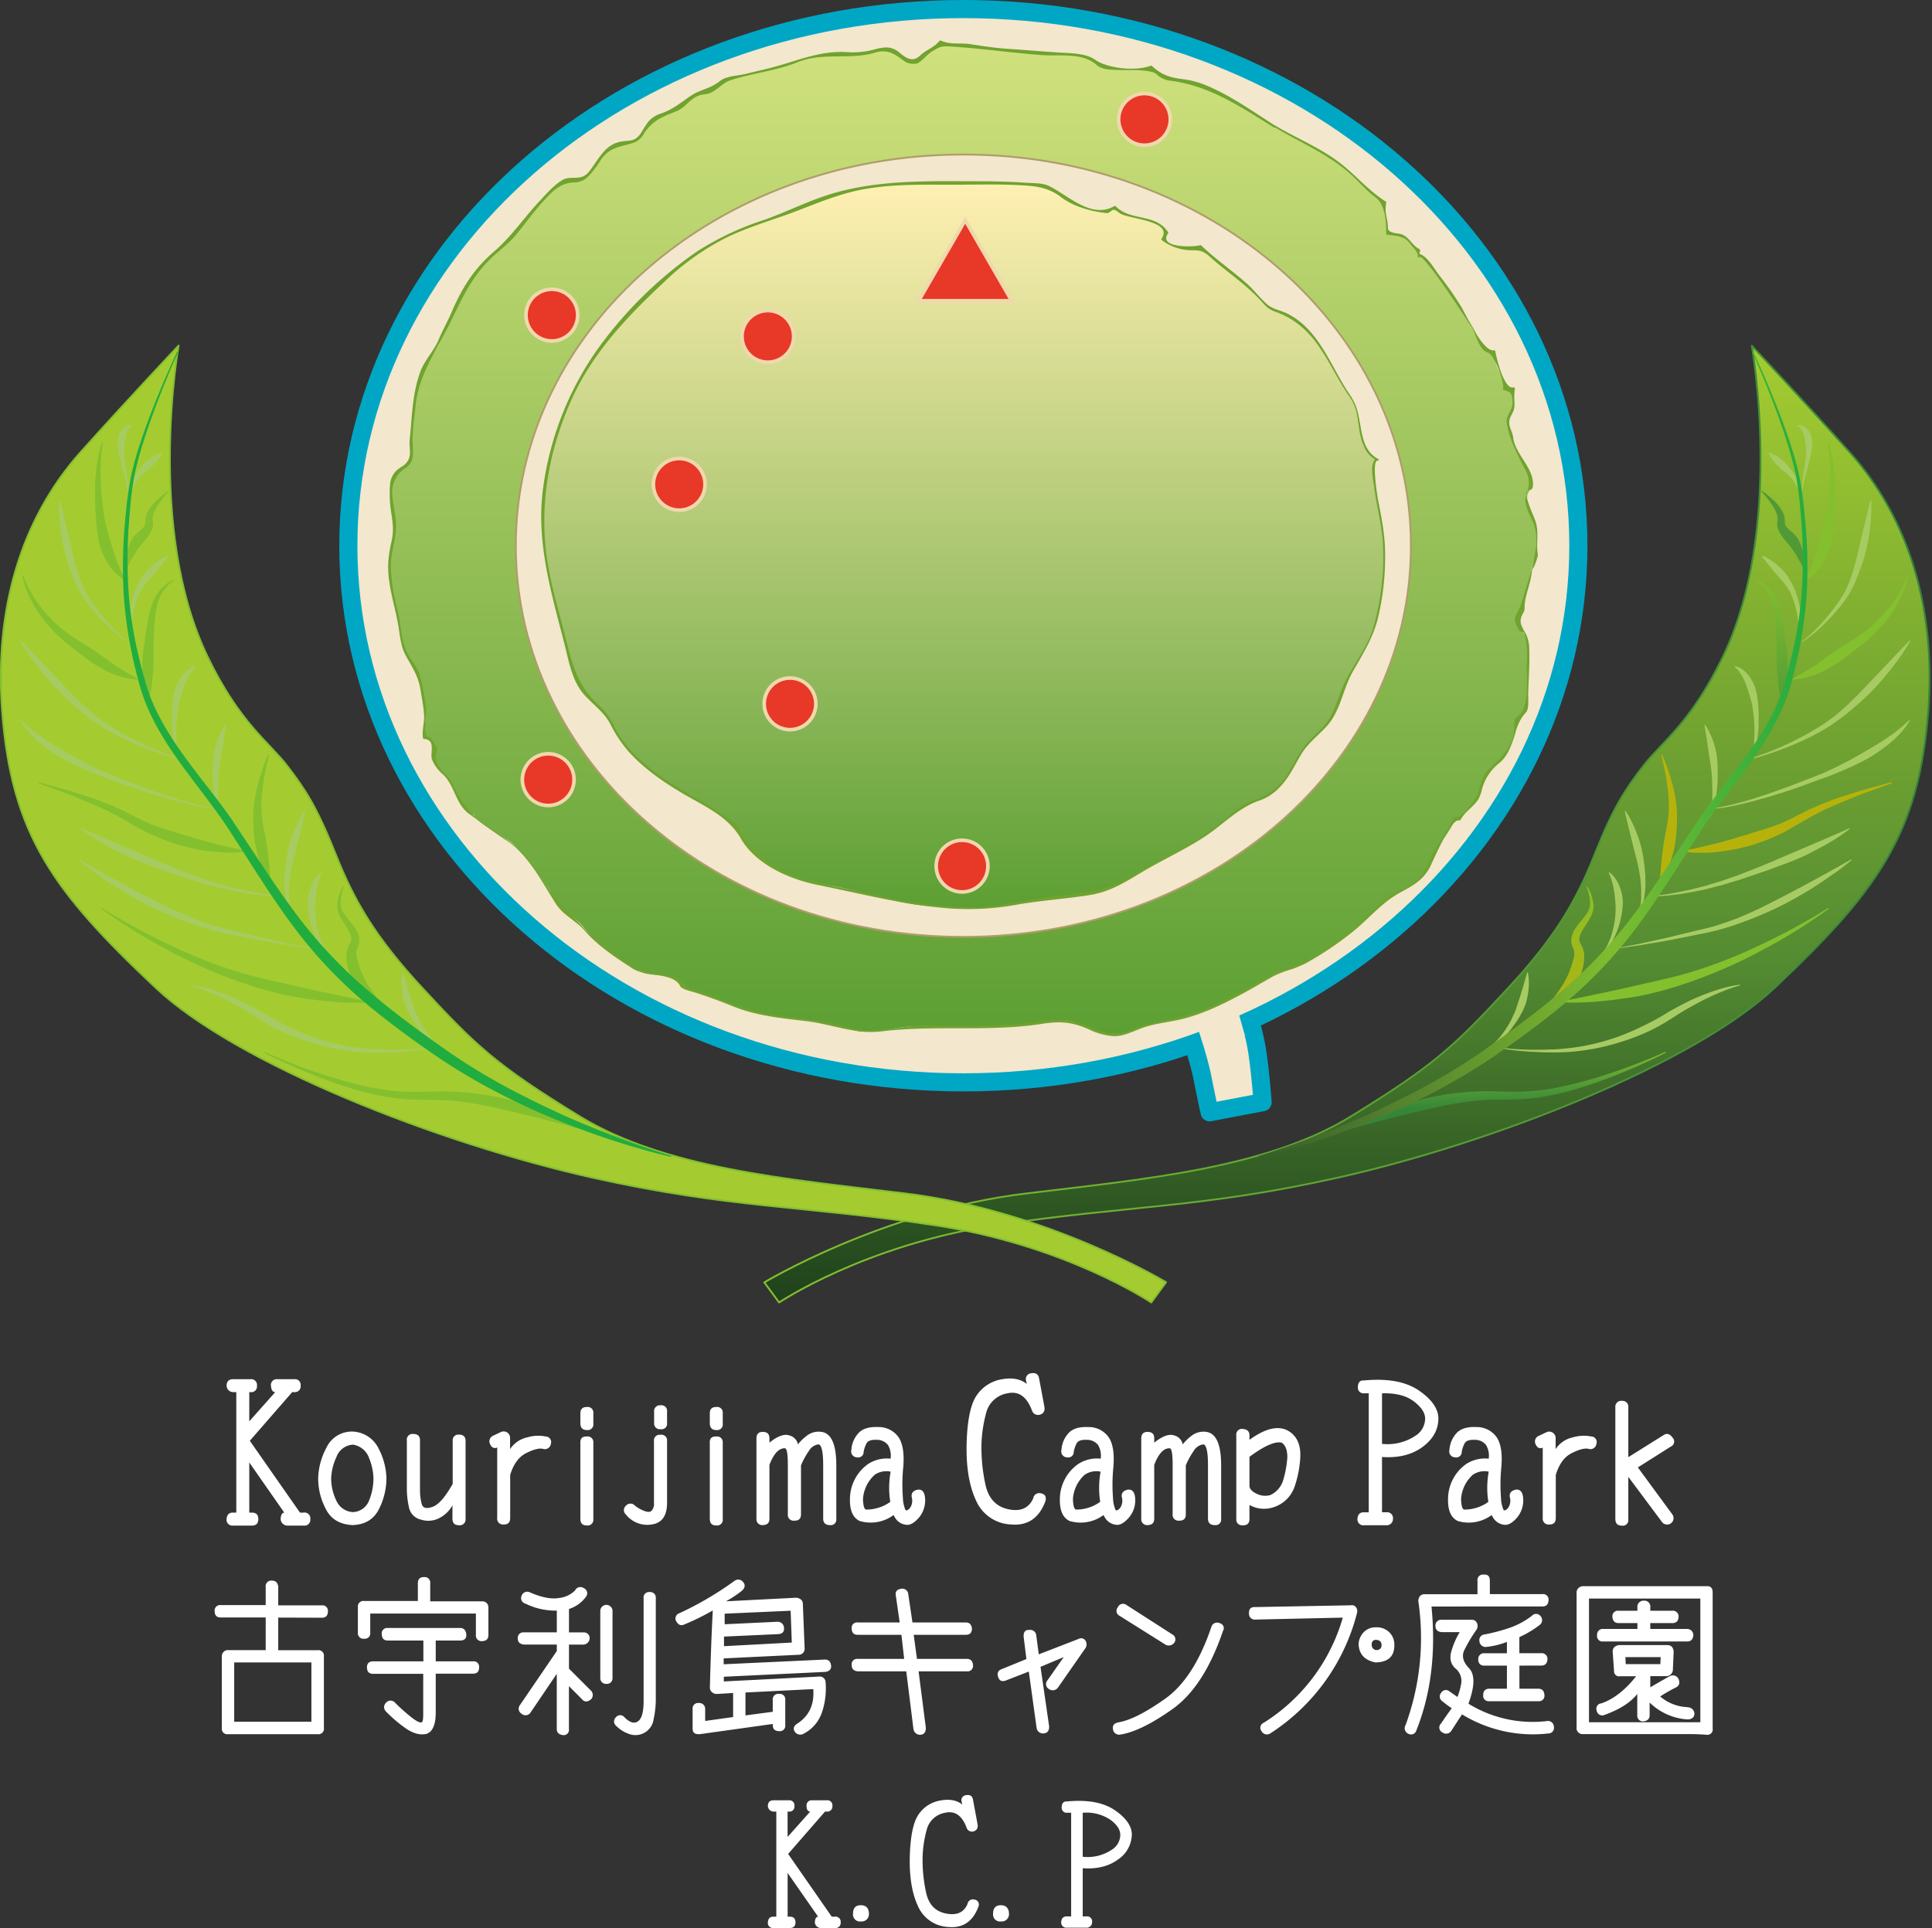 <svg width="533" height="532" fill="none" xmlns="http://www.w3.org/2000/svg"><rect width="100%" height="100%" fill="#333333" stroke="none"/><path d="M265.77 298.62c93.706 0 169.67-66.289 169.67-148.06S359.476 2.5 265.77 2.5C172.063 2.5 96.1 68.789 96.1 150.56s75.963 148.06 169.67 148.06z" fill="#F3E7CD" stroke="#00A7C4" stroke-width="5" stroke-miterlimit="10"/><path d="M351.69 34.88c6.61 4.08 13.92 6.86 19.92 11.93 3.64 3.07 6.24 6.59 10.68 9.19-1 3.24.73 5.37.44 8.45 1.5.28 4 .31 5.2 1.12 1.53 1 1.54 2.93 3.7 3.59a8.765 8.765 0 01-.23 1.52c.68-1.54 6.05 6.44 6.6 7 2.43 2.4 3.4 4.26 5 7.26 1.23 2.32 2.91 4.22 4 6.56.85 1.82 2.51 6.59 5.28 5.62a10.658 10.658 0 001.38 5.56c.81 1.62 2.51 2.62 1.3 4.61a2.356 2.356 0 002.66.06c-.62 2.07.42 3.62.05 5.56-.21 1.11-1.28 1.71-1.58 2.73-.41 1.39.49 2.05 0 3.42 1.55 1.21.89 2.33 1.5 3.88a53.754 53.754 0 003.47 6.37c.17.3 1.63 3.3 1.67 3.62.2 1.89-1.13 2.36-1.37 3.95-.42 2.83 1.74 5.91 2.43 8.49.79 3-.62 4.8.21 7.89-1.89 2.61-1.6 5.66-2.53 8.72a23.248 23.248 0 00-1.11 4.2c.024.876-.053 1.752-.23 2.61-.36 1-1.6.11-1.78 1.72-.25 2.27 2 3.54 2.79 5.43.79 1.89.41 4.69.49 6.75a50.569 50.569 0 01-.26 6.84c-.16 1.46.09 5.26-.64 6.91-.34.79-1.84 1.14-2.27 2-.59 1.25-.12 2.47-.42 3.86a21.76 21.76 0 01-2.64 5.94c-1.31 2-3.68 3-5.26 5.32-1.58 2.32-1.37 4.47-2.49 6.77-1.3 2.65-4.08 3.31-4.94 5.69 0-.13-1.14-.25-1.19-.25-1.26 3.4-4 6.27-5.72 9.51-.95 1.85-1.15 3.39-2.35 5.25-2.69 4.17-6.24 4.43-9.8 6.92-3.23 2.25-5.94 5.78-9.35 8.39-3.93 3-6.67 5.58-11 7.89-1.8 1-3.52 2-5.34 3-2 1.1-4.23.9-5.83 1.8-9.11 5.12-16.16 9.71-26.44 12.41-3.71 1-7.65 1.16-11.23 2.6-3.58 1.44-6.63 2.8-10.83 1.42-2.91-.95-5.69-2.82-8.67-3.3-3.36-.53-7.23.65-10.57.95-4 .35-7.66.34-11.36.64-3.7.3-6.83-.18-10.66 0s-7.75-.29-11.58 0c-4.37.29-8.7 1.63-13.11 1.37-1.92-.12-4.43-1.17-6.33-1.65-8.35-2.08-17.06-1.71-25.32-4.28a89.492 89.492 0 01-8.59-3.37c-3-1.27-6.8-1.74-9.35-3.27-1.05-3.65-8-2.6-10.65-3.67-4.41-1.8-8.25-5.89-12.4-8.46-2.8-1.73-5.32-6.81-8.62-7.6 0-2-1.54-1.64-2.65-3-.86-1-1.4-3-2.33-4.21-3.18-4.22-6.13-8.69-10-12.33-2.49-2.32-9.35-5.16-10.77-8-3.93-1.17-4.91-7.38-7.25-10.34-1-1.32-3.47-3-3.78-4.83-.21-1.26.9-2.15.7-3.22-.2-1.07-1.51-1.43-1.66-2.67-.47 0-1.09-.15-1.56-.11-.58-2.09.42-4.36.32-6.48-.13-2.77-.89-5.89-1.3-8.66-.5-3.35-1.58-3.93-3.17-6.49-2.51-4.07-2.21-9.14-3.51-13.6a38.918 38.918 0 01-1.73-15.36c.23-2.36 1.34-4.59 1.26-7-.08-2.41-.82-4.5-.84-6.92 0-2-.49-4.67.23-6.84.94-2.81 3.43-2.83 4.6-4.67 1.17-1.84.26-4 .5-6.1.77-6.71.51-14.19 3.67-20.38 1-2 2.57-3.63 3.66-5.59.63-1.11.67-2.17 1.34-3.29 2.82-4.69 4.12-10.32 7.66-15.13a48.608 48.608 0 019.26-9.37c3.54-2.84 5-6.45 8.25-9.87 1.73-1.83 3.5-3.88 5.41-5.59 1.07-1 1.43-1.68 2.75-2.22 1.32-.54 1.88.1 3.32-.08 4.66-.57 5.5-5.58 9-8.73 2.38-2.12 3.75-1.42 6.33-2 3.46-.76 3.49-4.41 6-6.26 2.24-1.62 5.29-1.82 7.59-3.33 1.6-1.06 2.6-2.77 4.31-3.64 1.21-.62 2.73-.18 3.92-.76 1.19-.58 1.63-1.75 2.8-2.43 2.87-1.7 6.8-1.49 9.87-2.81 2.14-.92 4.23-1 6.49-1.49s4.31-1.76 6.59-2.31c4.38-1.06 9.2-2 13.41-1.14 3.21.63 6.15-1.45 9.3-1.52 4.36-.08 4 4.17 8.57 3.52.94-2.3 4.86-2.92 6.48-5.48 2.22 1.34 5.67.63 8.13 1 3.39.5 6.63 1.11 10.1 1.28 4 .19 7.77.94 11.33 1 3.688.012 7.369.347 11 1 2 .41 2.79 2.3 4.31 2.67 1.8.43 4.09.25 5.89.58 2.58.48 5 .63 7.38-.55 3.31 3.07 3.13 3.16 7.71 3.59a28.85 28.85 0 019.46 2.65c5.9 2.75 11.4 6.67 16.92 10.07z" fill="url(#paint0_linear_902_3620)"/><path d="M351.61 35.06c7.09 4.27 14.78 7.42 21 13 2.32 2.06 4.31 4.51 6.82 6.35 2.76 2 3 6.81 3 10.07a.29.29 0 00.21.27c2.39.33 4.76.22 6.37 2.49.58.82 2.31 2.29 2.1 3.39a.278.278 0 00.304.366.281.281 0 00.166-.085c1.21-1.15 14 18.76 14.43 19.39 1.18 1.87 2 6.29 4.5 7 1.79.52 4.61 8.43 4.15 9.89-.012.04-.016.082-.012.123a.332.332 0 00.038.119.318.318 0 00.194.148c1.84.64 2.09.64 2.36 2.67.42 3.1-2 4.12-1.54 6.66.88 4.87 2.91 8.4 5.2 12.91 1.31 2.57 1 4.35.09 7-.76 2.25 1.16 5.39 2 7.34 2.41 5.79-1.07 14.81-2.7 20.43a21.666 21.666 0 01-2 5c-.73 1.24-.21 2.37.35 3.52 1.4 2.85 1.85-1.28 2.55 5.49.2 1.9 0 3.92 0 5.82.05 3.18.55 11.17-2.31 13.05-1.26.83-1.19 2.28-1.2 3.61 0 4.83-3.68 8.09-6.88 11.07-1.92 1.8-2.4 4.4-3.08 6.81-.34 1.22-4.27 6.78-6.29 6.54a.382.382 0 00-.35.19 59.224 59.224 0 01-4.93 8.14c-1.91 2.94-2.44 6.18-5 8.8-2 2.09-5.37 3-7.81 4.59-2.63 1.68-4.75 4.22-7 6.36-5.14 4.92-11.19 8.67-17.34 12.13-2.81 1.59-5.89 1.83-8.69 3.41-3.29 1.86-6.55 3.76-9.88 5.54a66.27 66.27 0 01-19.81 7 53.36 53.36 0 00-9.41 2.79c-5.07 1.89-8.72-.57-13.33-2.19-5.72-2-11.61 0-17.49.33-8 .44-15.95.59-23.93.34-7.47-.23-15.42 2.68-22.62.5-7.2-2.18-14.94-2.46-22.45-3.74-6.81-1.16-12.9-4.53-19.49-6.41-2.28-.65-3.6-2.25-5.45-3.45-1.46-.95-3.74-1-5.42-1.15-6.46-.65-10.71-5.61-15.89-9-3.28-2.15-6-6-8.82-8.67-3.95-3.73-6.62-8.77-10-13.13-3.7-4.8-7.8-7.2-12.71-10.5-4.23-2.85-6.67-6.82-8.91-11.31-1.25-2.52-5.61-5.12-4.25-8.42.67-1.63-1-2.68-1.56-4a.425.425 0 00-.35-.2c-2.19-.16-.75-6.29-1-8a53.315 53.315 0 00-1.85-9.56c-.83-2.39-2.84-4.31-3.79-6.73-1.31-3.37-1.32-7.26-2.2-10.76a53.708 53.708 0 01-1.89-11.69c-.09-3.62 1.17-7 1.43-10.54.24-3.1-.79-6.47-1-9.59a7.81 7.81 0 013.37-7.27 5.222 5.222 0 001.65-1.55c1.11-1.88.53-4.24.56-6.3 0-3.16.53-6.43.84-9.58.84-8.43 5.63-15 9.31-22.39 3.41-6.85 5.86-12.81 11.54-18.27 2.38-2.28 5-4.12 7.08-6.7 2.37-2.91 4.49-5.91 7-8.67s4.92-5.59 9.1-5.5a5.673 5.673 0 003.38-1.45 26.319 26.319 0 003.58-4.62c2.68-4 5.73-3.67 9.64-5.07a5.783 5.783 0 002.45-2.49c2.35-3.5 5-4.52 8.8-6 3.12-1.26 4.08-4.44 8.05-4.73 2.55-.18 4.49-3.06 6.86-3.83 6.13-2 12.61-2.58 18.61-5 7-2.84 14.3-.54 21.28-2.62 3.74-1.12 5.59.49 8.3 2.43a4.67 4.67 0 003.37.53c1-.28 2.85-2.55 4.06-3.27 2-1.19 2.52-1.57 4.85-1.43 8.51.53 17 1.76 25.48 2.4 4.73.35 11.18-.76 15 2.61 1.77 1.57 4.1 1.39 6.34 1.51 2.24.12 8.73-.3 10.3 1.14a6.641 6.641 0 003.78 1.8c11.08 1.41 19.36 7.21 28.66 12.92a.299.299 0 00.402-.331.3.3 0 00-.102-.18c-6-3.82-11.83-8-18.37-10.84a24.726 24.726 0 00-6.51-1.91c-3.93-.51-6.13-1-9.06-3.68a.402.402 0 00-.4-.11c-4.07 1.57-11.77.82-15.31-1.64-2.73-1.9-6.83-1.77-10-2-4.83-.3-9.64-.73-14.48-1.05-3.36-.22-6.67-.76-10-1.26-2.79-.42-5.27.24-8-.94a.41.41 0 00-.49.06c-1.49 1.86-3.66 2.44-5.3 4-2.32 2.24-4.31.37-6.26-1.21a5.433 5.433 0 00-3.2-1 12.871 12.871 0 00-3.2.57 22.987 22.987 0 01-7.71.71c-6.67-.36-12.23 1.88-18.5 3.7-3 .87-6.23 1.57-9.29 2.32-2.24.56-5.36.52-7.25 2.08-2.38 1.95-5.37 2.27-7.8 3.91-2.74 1.85-4.94 3.77-8.19 4.9a7.72 7.72 0 00-3.53 2.21 25.212 25.212 0 00-1.82 2.77c-1.93 3.28-3.64 2.25-6.36 2.93-4.22 1.07-5.83 5.26-8.39 8.33-2.13 2.54-4.87.82-7.12 2.1-2.25 1.28-4.28 3.63-6.15 5.61-4.47 4.74-7.93 10-12.91 14.28-5.36 4.59-8.77 10-11.52 16.47-1.13 2.62-2.53 5.08-3.63 7.71-1.3 3.13-3.79 5.52-5 8.681-2.31 6.14-2.34 12.6-3 19-.27 2.59 1.05 5-1.81 7.15-.648.37-1.261.798-1.83 1.28a6.066 6.066 0 00-1.77 3.69 33.555 33.555 0 00.22 7.36c.47 3 .87 5.42.2 8.44a35.219 35.219 0 00-.89 5.4c-.46 6.32 1.81 12.12 2.8 18.26.41 2.54.65 5.39 1.88 7.7 1.77 3.32 3.51 5.65 4.15 9.49.38 2.3.81 4.51 1 6.85.19 2.34-.58 4.23-.32 6.48a.417.417 0 00.4.41c3.29.23 1.48 4 2.13 5.7a11.072 11.072 0 003.12 4.17c3.2 3.13 3.38 8.18 7.18 10.85 3.39 2.39 6.6 4.91 10.13 7.2 6.21 4 9.9 11.58 13.77 17.6 2.06 3.2 5.59 4.63 8 7.46 3.59 4.14 8.61 7.43 13.19 10.39 3.51 2.27 11.29 1 13.09 4.85.4.85 3.37 1.5 4.05 1.72 3.62 1.15 7.12 2.45 10.65 3.88 6.35 2.57 13.12 3.2 19.86 4 7.23.84 13.71 3.75 21 2.85 14.65-1.81 29.54.22 44.16-2.06 5-.78 8.39-.6 13.08 1.55a19.198 19.198 0 006.42 1.81c2.58.23 5.29-1.1 7.6-2 3.57-1.43 7.51-1.73 11.23-2.6 5.8-1.36 11.3-4 16.53-6.8 2.87-1.54 5.67-3.19 8.5-4.81 3.19-1.81 6.77-2.32 10-4.15a91.45 91.45 0 0012.31-8.32c4.4-3.5 8.09-8.12 13.05-10.82 3.6-2 6.28-3.3 8.33-7 .72-1.32 5.86-13.65 8.06-13a.405.405 0 00.45-.18c1.23-2.28 3.54-3.52 4.93-5.7.455-.9.791-1.854 1-2.84a13.606 13.606 0 014.76-7.11c4.49-3.79 3.56-10 7.29-13.91 1-1 .64-3.91.67-5.11.08-3.41.34-6.8.32-10.22 0-2.47.08-4.53-1.14-6.7-1.39-2.47-1.82-3.3-.41-5.71.202-.462.284-.968.24-1.47.07-2.47.93-4.61 1.51-7 .36-1.46.52-3 .86-4.46-.69 3 1.41-2.19 1.28-2.93-.55-3.23.41-6-.66-9.21-.49-1.45-1.19-2.83-1.69-4.28-2.3-6.55.77-2.72 1-5.55.37-4.75-4.85-8.54-5.45-13.25-.27-2.13-1.91-3.58-.6-6 1.69-3.11.51-3.47 1.06-7.46 0-.23-.14-.46-.39-.39-2.79.76-4.91-9.24-5-9.92a.328.328 0 00-.035-.134.313.313 0 00-.355-.156c-3.15.43-7.74-9.94-9-12a98.683 98.683 0 00-6.3-9c-1.26-1.7-2.66-4.21-4.52-5.3-1.3-.75-.7.27-.53-1.35a.273.273 0 00-.14-.24c-2.15-1.08-2.7-3.18-4.89-4.1-.95-.4-3.87-.19-3.87-1.84 0-2.66-1-3.79-.46-6.91a.29.29 0 00-.009-.175.285.285 0 00-.111-.135c-5-3.13-8.64-7.75-13.35-11.19-5.35-3.91-11.62-6.46-17.29-9.85a.246.246 0 00-.275.215.248.248 0 00.215.275z" fill="#70A32F"/><path d="M265.77 258.491c68.19 0 123.47-48.322 123.47-107.93 0-59.608-55.28-107.93-123.47-107.93-68.191 0-123.47 48.322-123.47 107.93 0 59.608 55.279 107.93 123.47 107.93z" fill="#F3E7CD" stroke="#AF9C6A" stroke-width=".5" stroke-miterlimit="10"/><path d="M372.81 109.91c3.81 5 .9 14.14 7.31 16.93-2.48-1.08-.25 11-.07 11.7a59.642 59.642 0 011.8 14.63 70.693 70.693 0 01-2.62 19.64c-1.84 6.31-5.83 10.67-8.44 16.43-1.13 2.48-1.27 5-2.62 7.54-2.35 4.47-6.66 6.71-9.39 11-2.83 4.5-4.58 9.73-10.1 12.19-2.94 1.32-4.81 1.23-7.38 3.54-7.6 6.82-15.87 11.35-25.15 16.09-3 1.54-6.26 4.06-9.34 5.37-5.09 2.17-11.14 1.87-16.58 2.61-6.37.88-12.64 2.38-19.06 3-4.15.39-8.63-.46-12.47-.51-10.72-.13-20.78-4.54-31.64-6.06-9.26-1.3-21-7.33-24-16.22-7.19-5.73-16-9.32-23.31-15a60.302 60.302 0 01-8.12-8c-2.05-2.35-2.7-5.55-4.61-7.95-1.68-2.11-4-3.41-5.71-5.59-3.72-4.82-4.48-11.35-6.13-17-5.22-17.69-8.2-34.34-2.14-52.5a103.895 103.895 0 014.1-11.34 80.296 80.296 0 0117.38-24.88c7.12-6.77 13.62-13.79 22.38-18.69 8.76-4.9 19-7 28-11.29 6-2.88 13.08-3.91 19.77-4.69 7-.82 14.34-.2 20.48-.45 7.141-.24 14.29-.055 21.41.55 4.41.37 5.23 2.78 8.74 4.55a31.113 31.113 0 0010.25 2.9c.62-.69 1.36-.78 2-1.29 3.27 4.22 11.34 1.37 14.41 7.09-.56.55-.74 1.3-1.21 1.78 2.63 2.26 7.23 3.47 10.42 2 6.17 6.14 12.85 9.52 18.07 16.14 1.12 1.42 5 2.17 6.63 3.15a25.193 25.193 0 017 6.55c3.83 5.11 6.09 11.06 9.94 16.08z" fill="url(#paint1_linear_902_3620)"/><path d="M372.66 110c2.65 4.05 1.62 8.9 3.62 13.1a7.076 7.076 0 002.68 3.39c1.33.72.83-.45.31.29-1.35 1.9-.44 5.47-.17 7.56.64 5.09 2 10 2.38 15.12a69.151 69.151 0 01-2.51 23.29c-1.79 6.52-6.61 11.66-9 17.92-1.57 4.07-2.37 7.21-5.5 10.49-1.67 1.75-3.64 3.29-5 5.29-1.55 2.24-2.79 4.65-4.19 7-2.49 4.2-5.93 6.15-10.43 7.71a15.19 15.19 0 00-5 3.33 79.562 79.562 0 01-9.22 6.79c-6 3.89-12.54 6.71-18.57 10.48-7 4.39-13.82 4.64-21.8 5.59-8.2 1-16.17 3.39-24.5 2.94a119.884 119.884 0 01-22.72-3c-6.9-1.7-14-2.76-20.87-4.65a32.81 32.81 0 01-15.77-9.67c-.91-1-2.21-4.72-3.12-5.43a95.065 95.065 0 00-10.12-6.64c-5.94-3.49-11.85-6.8-16.88-11.59a30.438 30.438 0 01-6.67-8.59 19.113 19.113 0 00-4.55-6.3c-5.37-4.89-7.05-10.47-8.73-17.29-1.73-7-3.85-13.8-5.09-20.91-2.73-15.6-.13-31.12 6.25-45.54 5.88-13.31 15.53-23.33 26-33.13a70.17 70.17 0 0116.58-11.83c6.49-3.23 13.61-5.13 20.36-7.75 6.49-2.51 12.37-4.93 19.3-6 7.43-1.17 14.8-1 22.29-1 6.43 0 12.8-.21 19.23.12 4.53.23 8 .58 11.61 3.41a19.995 19.995 0 005.13 2.66 30 30 0 007.56 1.65c.33 0 1.83-1.23 1.17-.76.71-.51 1.73.44 2.2.78 2.29 1.64 14.91 2 11.53 7a.343.343 0 00.12.46 13.632 13.632 0 006.51 2.64c2.59.38 4-.46 6.34 1.61 4.77 4.31 10.16 7.75 14.52 12.53 1.31 1.44 1.93 2.21 3.79 2.9a22.477 22.477 0 018.85 5.62c5.13 5.18 7.78 12.49 12.07 18.32.14.19.45 0 .31-.18-5.59-7.76-8.6-18.56-17.73-23.16-1.93-1-4.09-1.19-5.75-2.69-2-1.77-3.62-4-5.64-5.76-4.06-3.58-8.52-6.62-12.43-10.38a.339.339 0 00-.33-.09c-1.59.55-11.71.86-8.83-3.26a.303.303 0 000-.34c-3.49-5.33-10.41-2.9-14.46-7.16a.35.35 0 00-.42 0c-6.28 3.59-12.71-3-17.91-5.55-1.85-.91-4.45-.78-6.44-.92-4.21-.29-8.43-.4-12.64-.41-13.65 0-27.66-.51-40.87 3.43-6.4 1.9-12.5 5.06-18.82 7.27a79.517 79.517 0 00-18.39 8.67 112.38 112.38 0 00-28 27.75 86.385 86.385 0 00-14.49 37.68c-1.95 14.63 2.23 28.56 5.83 42.54 1.22 4.69 2.1 10.46 5.46 14.24 2.48 2.79 5.42 4.74 7.25 8.12a36.077 36.077 0 005.16 7.75c4.29 4.71 9.33 8.18 14.78 11.42 6 3.55 12.54 6.27 16.1 12.47 4.19 7.27 13.52 11.27 21.36 12.84 12.2 2.44 23.94 5.56 36.38 6.45a74.429 74.429 0 0018.67-1.09c6.52-1.13 13.1-1.54 19.62-2.57 5.7-.89 9.7-3.41 14.57-6.33 5.68-3.4 11.7-6.11 17.26-9.74 5.12-3.33 9.29-8 15.12-10 3.73-1.28 6.23-3.88 8.33-7.13 1.2-1.85 2.18-3.86 3.33-5.75 1.73-2.87 4.5-5 6.79-7.45 4-4.19 4.57-10.33 7.37-15.24 2.66-4.68 5.35-8.9 6.79-14.14a71.516 71.516 0 002.14-18c.06-5.24-.94-10.18-1.94-15.28-.18-.92-1.83-11.12-.12-10.81.26 0 .45-.32.19-.46-6.17-3.27-3.84-11.62-7.29-16.79-.12-.22-.42-.05-.3.14z" fill="#70A32F"/><path d="M329.28 288.34a81.966 81.966 0 012.43 8.91c1 5.14 2 9.63 2 9.63l14.61-2.78s-.48-6.81-1.24-12.27a56.792 56.792 0 00-2.18-10l-15.62 6.51z" fill="#F3E7CD" stroke="#00A7C4" stroke-width="5" stroke-linecap="round" stroke-linejoin="round"/><path d="M332.451 290.001l-1.77-5.67 11.19-4.22 1.56 5.53-10.98 4.36z" fill="#F3E7CD"/><path d="M489.61 272.521c-22.23 20.93-77.67 42.87-121 52.5-37.5 8.33-57.17 7.5-93.83 13-36.2 5.43-59.84 21.33-59.84 21.33l-4.08-5.54s32.75-19.75 72-24.5c33-4 66.33-6.92 89.75-21.25s29-19.88 43.33-35.33c13.08-14.11 18.84-24 24-37s8.34-17.81 13.34-24.34c5-6.53 13.12-11.77 22-30.16 17.08-35.43 8-85.84 8-85.84s13.82 14.64 27 29.35c16.61 18.57 23.82 43.57 21.69 71.57-2.61 33.96-14.11 49.61-42.36 76.21z" fill="url(#paint2_linear_902_3620)" stroke="url(#paint3_linear_902_3620)" stroke-width=".5" stroke-linecap="round" stroke-linejoin="round"/><path d="M472.86 222.94s.24 0 .67-.09c.43-.09 1.07-.15 1.87-.32s1.78-.39 2.88-.66c1.1-.27 2.35-.64 3.71-1 1.36-.36 2.79-.88 4.33-1.36 1.54-.48 3.13-1.08 4.78-1.66l2.53-.9 2.56-1c1.71-.67 3.49-1.32 5.2-2 1.71-.68 3.46-1.47 5.1-2.28 1.64-.81 3.25-1.63 4.77-2.47l2.23-1.26c.71-.44 1.43-.83 2.13-1.22 1.35-.83 2.65-1.59 3.81-2.35 1.16-.76 2.21-1.48 3.13-2.13l1.26-1 1-.84a19.218 19.218 0 001.87-1.75l.17.1s-.11.23-.34.61a17.771 17.771 0 01-1.12 1.6 23.346 23.346 0 01-2 2.24c-.42.4-.86.84-1.36 1.27-.5.43-1 .87-1.58 1.31-.58.44-1.17.88-1.8 1.33-.63.45-1.31.87-2 1.32-.69.45-1.42.86-2.17 1.27-.75.41-1.55.79-2.35 1.18-.8.39-1.63.74-2.46 1.13-.83.39-1.69.75-2.56 1.09-1.72.75-3.48 1.4-5.24 2l-5.27 1.94-2.6.91-2.56.82c-1.69.52-3.31 1.06-4.88 1.47-1.57.41-3 .87-4.4 1.18-1.4.31-2.63.67-3.76.87-1.13.2-2.1.43-2.93.54-.83.11-1.45.21-1.9.25l-.67.06-.05-.2zm10.28-14.53c.051-.084.091-.175.12-.27a5.06 5.06 0 00.25-.78c.1-.34.16-.78.26-1.26s.13-1 .18-1.66c.05-.66.06-1.28.06-2v-2.22c0-.77-.12-1.55-.18-2.36-.06-.81-.2-1.62-.29-2.43-.09-.81-.28-1.57-.5-2.33-.11-.38-.21-.76-.32-1.13-.11-.37-.24-.72-.34-1.07-.24-.7-.45-1.38-.69-2-.1-.307-.22-.608-.36-.9a6.275 6.275 0 00-.39-.82 9.564 9.564 0 00-.79-1.37 7.591 7.591 0 00-.76-1 8.59 8.59 0 00-.57-.59l-.25-.22.13-.15c.093-.008.187-.008.28 0 .289.083.57.19.84.32.424.208.824.463 1.19.76.229.18.446.373.65.58.231.22.445.458.64.71.452.558.844 1.161 1.17 1.8.371.701.669 1.439.89 2.2.11.39.2.8.3 1.21.1.41.12.82.18 1.24.13.83.18 1.71.26 2.55.08.84.09 1.64.07 2.51-.02.87 0 1.64 0 2.42s-.11 1.55-.17 2.27c-.06.72-.2 1.39-.29 2-.09.61-.26 1.19-.37 1.69-.11.5-.28.92-.43 1.26a5.2 5.2 0 01-.37.78c-.043.093-.097.18-.16.26h-.24zm13.82-31.289s.58-.4 1.52-1.2a43.788 43.788 0 003.65-3.52 60.942 60.942 0 004.54-5.56 29.402 29.402 0 002.18-3.34 30.957 30.957 0 001.65-3.76 67.07 67.07 0 002.19-7.86c.6-2.54 1.17-4.92 1.66-7 1-4.1 1.69-6.85 1.69-6.85h.2a44.684 44.684 0 01-.28 7.11 51.986 51.986 0 01-1.27 7.18 58.126 58.126 0 01-2.75 7.94 31.32 31.32 0 01-1.94 3.84 31.023 31.023 0 01-2.45 3.36 54.126 54.126 0 01-4.94 5.35 45.435 45.435 0 01-3.93 3.31c-.517.395-1.055.762-1.61 1.1l-.11-.1zm.3-40.121s-.12.07-.19 0a.496.496 0 01-.08-.22 3.315 3.315 0 010-.69c0-.59.06-1.42.16-2.41.1-.99.25-2.15.43-3.38s.43-2.52.57-3.83a15.875 15.875 0 000-3.71 20.516 20.516 0 00-.54-2.95 4.066 4.066 0 00-1-1.77 2.868 2.868 0 00-.47-.41l-.2-.13v-.2a1.993 1.993 0 011 0c.403.104.78.288 1.11.54a4.19 4.19 0 011.07 1.2 6.26 6.26 0 01.84 3.64 24.296 24.296 0 01-.66 4c-.34 1.28-.65 2.57-1 3.77-.35 1.2-.58 2.32-.79 3.28-.21.96-.36 1.77-.43 2.34a4.881 4.881 0 000 .64v.12H497l.26.17zm-15.07 72.451a79.283 79.283 0 008.3-3 88.276 88.276 0 008.14-4c1.44-.79 2.9-1.68 4.35-2.62.7-.49 1.45-1 2.12-1.49.67-.49 1.43-1.06 2.07-1.63a86.566 86.566 0 007.4-7.15c2.28-2.4 4.41-4.63 6.24-6.54 3.63-3.86 6.12-6.41 6.12-6.41l.16.12a64.977 64.977 0 01-5 7.36c-.82 1.06-1.74 2.18-2.73 3.35a58.4 58.4 0 01-3.28 3.55 67.762 67.762 0 01-3.78 3.53c-1.34 1.15-2.7 2.31-4.15 3.41-.71.58-1.45 1-2.17 1.56s-1.51 1-2.26 1.46c-1.51.9-3 1.74-4.53 2.49-1.53.75-3 1.43-4.39 2-1.39.57-2.76 1.12-4 1.57a77.735 77.735 0 01-8.5 2.6l-.11-.16zm-24.889 37.539s.88 0 2.4-.27c.76-.1 1.69-.26 2.74-.46 1.05-.2 2.24-.47 3.53-.74 1.29-.27 2.66-.68 4.12-1l4.55-1.37 4.8-1.66 4.91-1.91 2.46-1 2.4-1c1.57-.71 3.15-1.35 4.65-2 1.5-.65 3-1.28 4.36-1.86 1.36-.58 2.69-1.17 3.92-1.67l5.85-2.54 2.2-1 .14.14-.52.42c-.33.25-.82.61-1.46 1.06a60.878 60.878 0 01-5.49 3.39c-1.17.63-2.46 1.29-3.82 2-1.36.71-2.84 1.31-4.38 1.95-1.54.64-3.17 1.21-4.8 1.82l-2.48.91-2.51.85-5 1.69-4.91 1.48c-1.61.42-3.17.82-4.65 1.17-1.48.35-2.9.62-4.21.85-1.31.23-2.51.45-3.58.56-1.07.11-2 .26-2.78.31-1.55.15-2.43.15-2.43.15l-.01-.27zm-10.971 14.492s1.08-.15 2.95-.51c.93-.19 2.07-.37 3.37-.66l4.35-.95c1.6-.34 3.32-.73 5.13-1.19l5.72-1.37c2-.47 4.06-.93 6.06-1.57s4.05-1.36 6.05-2.17c4-1.63 7.86-3.59 11.46-5.46 1.81-.9 3.53-1.86 5.18-2.71l4.62-2.5 3.9-2.14 3-1.68 2.61-1.47.12.16s-.83.73-2.35 1.9c-.75.59-1.68 1.29-2.77 2s-2.31 1.65-3.69 2.55c-1.38.9-2.87 1.85-4.49 2.8-1.62.95-3.36 1.92-5.18 2.88a105.526 105.526 0 01-11.83 5.12c-2.06.75-4.15 1.44-6.25 2-2.1.56-4.18 1-6.18 1.38l-5.78 1.16c-1.83.37-3.58.68-5.19.94l-4.4.75c-1.31.23-2.47.36-3.41.5-1.89.28-3 .38-3 .38v-.14zm-32.82 27.478s1.08.19 3 .36c1 .1 2.12.16 3.45.23l2.13.07h2.36c.82 0 1.67 0 2.56-.05.89-.05 1.79 0 2.74-.11 1.87-.14 3.83-.32 5.84-.65a60.715 60.715 0 0012.3-3.35c2-.78 4-1.71 5.9-2.64 1.9-.93 3.76-1.92 5.5-3 1.74-1.08 3.5-2 5.23-2.9 1.73-.9 3.34-1.63 4.89-2.24 1.55-.61 3-1.14 4.27-1.56 1.27-.42 2.44-.69 3.38-.92a21.484 21.484 0 013-.52v.2s-1.06.26-2.87.89a68.657 68.657 0 00-7.25 3.14c-1.46.74-3 1.59-4.63 2.52-1.63.93-3.28 2-5 3.1a51.073 51.073 0 01-5.66 3.09 65.287 65.287 0 01-6.19 2.44c-2.11.69-4.25 1.31-6.39 1.8-2.14.49-4.26.84-6.32 1.1a57.576 57.576 0 01-6 .41c-1.9 0-3.69 0-5.35-.09l-2.37-.11-2.13-.17c-1.34-.13-2.5-.25-3.46-.39-1.91-.25-3-.49-3-.49l.07-.16zm-2.22-.449c.274-.185.534-.389.78-.61a15.925 15.925 0 001.82-1.88 26.753 26.753 0 002.11-3.01c.35-.57.68-1.19 1-1.82.32-.63.62-1.3.89-1.93.27-.63.49-1.32.71-2l.64-1.94c.41-1.26.77-2.46 1.07-3.5l1-3.53h.2c.245 1.237.329 2.501.25 3.76a19.886 19.886 0 01-.56 3.83 13.823 13.823 0 01-.69 2.09c-.285.69-.619 1.358-1 2-.37.69-.77 1.3-1.18 1.93-.41.63-.84 1.21-1.26 1.77-.42.56-.87 1.08-1.3 1.56-.43.48-.88.89-1.3 1.27a15.372 15.372 0 01-2.16 1.64 6.928 6.928 0 01-.91.48l-.11-.11zm40.54-36.11c.179-.378.32-.774.42-1.18.28-1.064.454-2.152.52-3.25v-2.21c0-.78-.07-1.6-.14-2.45-.07-.85-.21-1.72-.36-2.6-.15-.88-.32-1.81-.53-2.67-.21-.86-.45-1.77-.67-2.63-.22-.86-.45-1.72-.65-2.55-.41-1.67-.79-3.23-1.12-4.56-.67-2.68-1.07-4.52-1.07-4.52l.18-.08a25.83 25.83 0 012.27 4.11 39.73 39.73 0 011.711 4.5c.53 1.771.905 3.584 1.119 5.42.14 1 .23 1.84.32 2.79s.1 1.84.11 2.73c.01.89 0 1.74-.1 2.55-.1.81-.18 1.57-.31 2.27a16.264 16.264 0 01-1 3.28c-.16.403-.361.788-.6 1.15l-.1-.1zm19.501-26.761a1.27 1.27 0 00.15-.24 5.21 5.21 0 00.3-.74c.118-.408.215-.822.29-1.24.103-.542.173-1.09.21-1.64.05-.6.11-1.25.11-2s.07-1.42 0-2.19 0-1.55-.06-2.35-.08-1.63-.17-2.41c-.09-.78-.21-1.59-.32-2.37-.11-.78-.25-1.55-.36-2.29-.11-.74-.21-1.47-.31-2.15-.1-.68-.19-1.34-.29-1.93-.37-2.4-.66-4-.66-4l.19-.08c.238.317.451.651.64 1 .509.884.947 1.807 1.31 2.76.21.59.46 1.23.64 1.93.214.726.387 1.464.52 2.21.267 1.629.38 3.279.34 4.93v2.49c0 .85-.13 1.62-.19 2.39s-.17 1.53-.26 2.24c-.09.71-.23 1.37-.36 2-.13.63-.3 1.16-.44 1.65-.135.423-.295.837-.48 1.24-.122.262-.273.51-.45.74-.054.09-.121.171-.2.24l-.15-.19zm-28.86 36.701c.204-.256.387-.527.55-.81.429-.745.803-1.521 1.12-2.32.19-.5.37-1 .55-1.63.18-.63.34-1.2.47-1.85.13-.65.26-1.34.34-2 .106-.699.169-1.404.19-2.11.035-.683.035-1.367 0-2.05-.07-.67-.09-1.33-.17-2 0-.32-.07-.63-.11-.93a8.517 8.517 0 00-.13-.9c-.1-.58-.2-1.12-.33-1.62a17.21 17.21 0 00-1.14-3.35l.15-.13c.291.195.56.423.8.68a9.578 9.578 0 011.6 2.25c.281.553.519 1.129.71 1.72.228.649.395 1.319.5 2 .104.731.147 1.471.13 2.21-.06.75-.11 1.5-.24 2.26-.13.76-.27 1.47-.42 2.17a22.789 22.789 0 01-2.15 5.56 15.44 15.44 0 01-1.53 2.2c-.217.259-.45.503-.7.73l-.19-.08zm53.809-84.531c.194-2.911.01-5.836-.55-8.7a23.525 23.525 0 00-1.43-4.78c-.18-.37-.33-.8-.52-1.12a11.841 11.841 0 00-.65-1.08 18.105 18.105 0 00-1.48-1.89c-.52-.59-1-1.16-1.5-1.71s-.9-1.1-1.31-1.59c-.82-1-1.5-1.85-2-2.46-.5-.61-.72-1-.72-1l.12-.16c.389.154.766.334 1.13.54a17.221 17.221 0 012.68 1.82c.561.456 1.095.944 1.6 1.46a14.933 14.933 0 011.53 1.9c.488.739.935 1.504 1.34 2.29.23.41.39.81.57 1.21.18.4.32.85.48 1.28a25.025 25.025 0 011.15 5.12c.1.82.15 1.63.17 2.38.02.75 0 1.48 0 2.14a27.73 27.73 0 01-.44 4.37l-.17-.02z" fill="#A7CB63"/><path d="M497.171 137.242s-.36-.92-1-2.22a24.26 24.26 0 00-1.25-2.13c-.25-.378-.524-.738-.82-1.08-.24-.29-.67-.67-1-1-.33-.33-.71-.62-1.07-.91a13.878 13.878 0 01-1.08-.9 15.588 15.588 0 01-1.69-1.86 12.207 12.207 0 01-1.38-2.14l.13-.15a9.872 9.872 0 012.32 1.09c.715.451 1.384.97 2 1.55.65.65 1.28 1.48 1.93 2.28.3.42.58.74.89 1.24.268.423.509.864.72 1.32.368.787.672 1.603.91 2.44.239.796.423 1.608.55 2.43l-.16.04z" fill="#A7CB63"/><path d="M424.5 279.981s.45-.46 1.2-1.29c.38-.41.83-.92 1.34-1.5.51-.58 1.05-1.25 1.64-2 .59-.75 1.17-1.54 1.76-2.41a24.35 24.35 0 001.65-2.8c.513-.99.945-2.02 1.29-3.08.19-.61.4-1.22.54-1.73a9.657 9.657 0 00.37-1.61 3.573 3.573 0 00-.09-1.4 6.222 6.222 0 00-.31-.79 4.693 4.693 0 01-.37-1.18 4.854 4.854 0 01.26-2.34c.097-.349.235-.684.41-1a6.66 6.66 0 01.54-.9c.73-1.06 1.51-1.92 2.17-2.77a8.73 8.73 0 001.51-2.37c.143-.395.221-.81.23-1.23.031-.39.031-.781 0-1.17a11.615 11.615 0 00-.36-1.93 10.292 10.292 0 00-.55-1.64.16.16 0 01.07-.2.158.158 0 01.111-.007.158.158 0 01.089.067c.305.515.569 1.053.79 1.61.269.645.477 1.315.62 2 .09.428.15.863.18 1.3a5.208 5.208 0 01-.08 1.5c-.46 2.13-2.07 4-3.15 5.91a5.65 5.65 0 00-.34.7 3.662 3.662 0 00-.22.74 2.707 2.707 0 000 1.35c.06.31.42.77.77 1.54.314.747.477 1.549.48 2.36.019.73-.035 1.46-.16 2.18-.1.676-.247 1.344-.44 2a16.095 16.095 0 01-1.69 3.68 22.104 22.104 0 01-2.2 2.93 25.648 25.648 0 01-2.32 2.26 24.642 24.642 0 01-3.89 2.75 15.61 15.61 0 01-1.61.82.16.16 0 01-.2-.09.137.137 0 01-.073-.041.138.138 0 01-.025-.158.142.142 0 01.058-.061z" fill="url(#paint4_linear_902_3620)"/><path d="M430.69 276.32l12.09-2.51c.9-.19 1.84-.39 2.8-.61.96-.22 2-.42 3-.66l6.45-1.47c2.25-.48 4.55-1.05 6.89-1.62 1.17-.28 2.33-.61 3.51-.93l3.51-1.08c2.33-.77 4.61-1.58 6.87-2.47 2.26-.89 4.44-1.79 6.54-2.74 2.1-.95 4.12-1.9 6-2.83 1.88-.93 3.68-1.84 5.31-2.71 3.27-1.73 5.93-3.29 7.78-4.4 1.85-1.11 2.88-1.78 2.88-1.78a.148.148 0 01.105-.043c.039 0 .077.015.105.043a.152.152 0 010 .2s-3.95 3-10.31 6.87c-1.59 1-3.32 2-5.18 3-.92.53-1.89 1.05-2.88 1.57s-2 1.06-3 1.57a130.88 130.88 0 01-6.5 3.08c-2.24.99-4.56 1.95-6.89 2.84l-3.5 1.28-3.52 1.16c-2.34.76-4.68 1.39-7 1.95-2.32.56-4.5 1-6.61 1.28-2.11.28-4.12.6-6 .78a80.28 80.28 0 01-12.44.46.185.185 0 01-.057-.015.16.16 0 01-.076-.087.165.165 0 01-.007-.058.16.16 0 01.13-.07z" fill="url(#paint5_linear_902_3620)"/><path d="M464.8 234.601c.228-.025.455-.061.68-.11.44-.09 1.07-.2 1.88-.37.81-.17 1.78-.39 2.89-.64s2.35-.6 3.71-.9l4.33-1.2c1.51-.52 3.15-.91 4.79-1.47.83-.26 1.68-.53 2.54-.78l1.3-.38 1.26-.44c.87-.31 1.77-.61 2.64-.94.87-.33 1.66-.73 2.49-1.09l5-2.53c.84-.42 1.71-.78 2.55-1.16.84-.38 1.67-.75 2.51-1.05 1.68-.62 3.27-1.31 4.83-1.77l4.38-1.39c1.35-.43 2.62-.75 3.72-1.07l2.88-.79 2.51-.69a.152.152 0 01.09.29l-2.44.9-2.79 1c-1.08.4-2.31.81-3.62 1.34l-4.22 1.71c-1.52.57-3 1.32-4.64 2-.81.35-1.6.75-2.39 1.17-.79.42-1.61.82-2.41 1.28l-4.89 2.83-2.59 1.46-2.56 1.15c-.45.2-.8.37-1.32.58l-1.31.49c-.87.32-1.74.61-2.59.9-.835.291-1.687.531-2.55.72-.84.21-1.67.41-2.47.59-1.62.33-3.17.55-4.6.74-1.43.19-2.75.27-3.92.28-1.17.01-2.19 0-3 0a19.12 19.12 0 01-2-.18c-.45-.06-.68-.11-.68-.11a.16.16 0 01-.12-.18.176.176 0 01.031-.118.177.177 0 01.099-.072z" fill="url(#paint6_linear_902_3620)"/><path d="M491.61 194.071a42.688 42.688 0 01-1-5.61c-.12-.83-.2-1.74-.29-2.7-.09-.96-.16-2-.19-3s0-2.12 0-3.22v-3.32c0-1.11-.09-2.23-.17-3.31-.08-1.08-.18-2.16-.31-3.19-.07-.5-.14-1-.21-1.48-.07-.48-.18-1-.3-1.42a12.133 12.133 0 00-.89-2.42 10.846 10.846 0 00-2.34-3.14 7.914 7.914 0 00-.86-.7l-.33-.21a.15.15 0 01-.081-.084.143.143 0 01-.011-.058c0-.02.004-.04.012-.058a.156.156 0 01.084-.082.142.142 0 01.058-.01c.02 0 .04.004.058.012.495.202.964.461 1.4.77.491.348.949.74 1.37 1.17a11.87 11.87 0 011.51 1.85c.528.796.967 1.648 1.31 2.54.189.471.352.952.49 1.44.15.55.25 1 .39 1.57.23 1 .46 2.13.64 3.24.18 1.11.36 2.23.52 3.36.28 2.25.64 4.51.76 6.63a40.565 40.565 0 01-.24 5.81 29.01 29.01 0 01-1.11 5.63.132.132 0 01-.028.052.13.13 0 01-.046.038.157.157 0 01-.057.017.168.168 0 01-.059-.007.176.176 0 01-.08-.11z" fill="url(#paint7_linear_902_3620)"/><path d="M494.61 187.221s.6-.38 1.67-.95c.56-.28 1.17-.66 1.87-1.08.7-.42 1.47-.92 2.31-1.43.43-.25.84-.59 1.28-.89.44-.3.91-.61 1.37-1 .92-.68 1.92-1.4 3-2.13a60.49 60.49 0 013.36-2.14c.56-.35 1.21-.73 1.71-1.06l1.73-1.12c1.07-.79 2.13-1.55 3.12-2.44.51-.42 1-.85 1.46-1.31.46-.46.94-.88 1.36-1.35.87-.9 1.64-1.85 2.38-2.75.74-.9 1.351-1.8 1.901-2.65.27-.44.529-.85.769-1.25s.43-.79.64-1.15c.37-.73.68-1.39.92-1.93.259-.569.483-1.153.671-1.75a.126.126 0 01.024-.051.142.142 0 01.155-.049.147.147 0 01.11.17c-.116.629-.269 1.25-.46 1.86-.17.58-.41 1.28-.72 2.07l-.53 1.25-.65 1.36c-.48.93-.999 1.92-1.679 2.94a32.674 32.674 0 01-2.221 3.07c-.4.53-.86 1-1.31 1.53a19.586 19.586 0 01-1.41 1.5c-.95 1-2.06 1.94-3.13 2.87l-1.7 1.32-1.64 1.27c-1.06.82-2.12 1.65-3.17 2.39a37.05 37.05 0 01-3.19 2 27.307 27.307 0 01-3.09 1.52 20.61 20.61 0 01-2.78.94c-.714.208-1.443.365-2.18.47-1.21.17-1.919.21-1.919.21a.135.135 0 01-.06-.004.13.13 0 01-.053-.029.13.13 0 01-.035-.048.13.13 0 01-.013-.059.133.133 0 01.13-.12z" fill="url(#paint8_linear_902_3620)"/><path d="M458.03 243.93v-1.6c0-.5 0-1.11.09-1.81s.11-1.48.19-2.32c.08-.84.17-1.77.3-2.73.13-.96.24-2 .41-3 .17-1 .38-2.1.59-3.18.21-1.08.41-2.17.55-3.26l.12-.83c0-.2.05-.54.07-.81 0-.58.06-1.1.07-1.62 0-1.06-.05-2.15-.12-3.19-.07-1.04-.21-2-.35-3-.14-1-.27-1.86-.42-2.69-.3-1.67-.62-3.05-.85-4-.23-.95-.38-1.51-.38-1.51a.16.16 0 01.018-.117.156.156 0 01.092-.073.147.147 0 01.099.01.146.146 0 01.071.07 50.075 50.075 0 012 5.36c.27.82.53 1.71.8 2.67s.47 2 .68 3.05c.21 1.05.37 2.18.48 3.35 0 .6.1 1.2.1 1.75v1.76c0 1.17-.06 2.34-.16 3.47a24.884 24.884 0 01-.4 3.32c-.17 1.013-.4 2.014-.69 3-.24 1-.53 1.85-.8 2.67-.27.82-.54 1.56-.82 2.21-.28.65-.51 1.22-.73 1.68-.44.92-.74 1.43-.74 1.43a.153.153 0 01-.094.069.135.135 0 01-.06.002.136.136 0 01-.116-.131z" fill="url(#paint9_linear_902_3620)"/><path d="M497.93 159.75c.316-.46.607-.938.87-1.43a31.872 31.872 0 001.72-3.95c.29-.83.62-1.73.89-2.7.27-.97.59-2 .93-3.05.34-1.05.68-2.17.93-3.33.25-1.16.5-2.35.69-3.54.19-1.19.33-2.44.45-3.63s.24-2.37.3-3.52c.13-2.28.2-4.43.14-6.27a42.728 42.728 0 00-.35-4.42c-.15-1.06-.3-1.65-.3-1.65a.16.16 0 01.11-.19.162.162 0 01.106.013.162.162 0 01.074.077c.197.541.364 1.091.5 1.65.378 1.46.662 2.944.85 4.44a53.01 53.01 0 01.49 6.38v3.62c0 1.24-.09 2.49-.16 3.72 0 .6-.1 1.28-.14 1.89-.04.61-.09 1.25-.18 1.87-.14 1.25-.3 2.48-.54 3.66a20.652 20.652 0 01-1.06 3.32c-.416.967-.908 1.9-1.47 2.79a15.677 15.677 0 01-1.6 2.15c-.461.517-.97.989-1.52 1.41a7.14 7.14 0 01-1.12.74l-.43.2a.162.162 0 01-.102.003.154.154 0 01-.082-.06.153.153 0 01-.03-.097c0-.035.013-.069.034-.096z" fill="url(#paint10_linear_902_3620)"/><path d="M497.74 157.161l-.52-1c-.16-.3-.37-.66-.6-1.08-.23-.42-.51-.88-.77-1.38-.26-.5-.6-1-1-1.58a7.337 7.337 0 00-.53-.8c-.1-.14-.21-.31-.31-.43a2.184 2.184 0 01-.28-.32c-.41-.47-.84-1-1.31-1.55a17.945 17.945 0 01-1.48-2.14 5.243 5.243 0 01-.55-1.43 5.438 5.438 0 01-.09-1.49l.08-.61a2.056 2.056 0 000-.4 3.16 3.16 0 00-.14-.88 8.003 8.003 0 00-.76-1.79 16.65 16.65 0 00-1-1.56c-.66-.94-1.3-1.68-1.74-2.21-.44-.53-.72-.8-.72-.8a.138.138 0 01-.047-.105.135.135 0 01.047-.105.15.15 0 01.19 0s.33.22.89.64a23.646 23.646 0 012.21 1.9 11.992 11.992 0 012.59 3.41c.188.409.329.839.42 1.28.042.247.062.498.06.75v.14a.805.805 0 000 .17v.23c.017.563.233 1.101.61 1.52.49.505 1.011.98 1.56 1.42a7.78 7.78 0 011.6 1.94c.11.2.21.4.31.6.1.2.14.35.21.52.18.41.25.71.38 1.06.219.629.403 1.27.55 1.92.218.986.338 1.99.36 3 .011.38-.006.761-.05 1.14a.16.16 0 01-.17.14.141.141 0 01-.013-.06c0-.021.004-.042.013-.06z" fill="url(#paint11_linear_902_3620)"/><path d="M364.66 313.32s1.36-.73 3.83-1.83c1.22-.58 2.73-1.22 4.47-1.93 1.74-.71 3.72-1.47 5.9-2.26 2.18-.79 4.56-1.59 7.12-2.31 1.27-.38 2.58-.78 3.93-1.12 1.35-.34 2.75-.66 4.16-1 .7-.16 1.45-.32 2.17-.44s1.43-.27 2.18-.39c1.49-.26 3-.43 4.54-.6a76.159 76.159 0 019.31-.35c3.1.08 6.12.22 9.09 0 1.47-.07 3-.22 4.37-.39s2.92-.43 4.29-.73c2.78-.53 5.47-1.24 8-1.94 2.53-.7 4.89-1.47 7.06-2.21 4.35-1.47 7.91-2.89 10.39-3.91a99.29 99.29 0 003.87-1.67.163.163 0 01.2.07.16.16 0 01-.07.2s-1.36.71-3.8 1.85c-2.44 1.14-5.93 2.74-10.23 4.43-2.16.84-4.5 1.72-7 2.55-2.5.83-5.19 1.64-8 2.3-1.43.36-2.86.61-4.32.89-1.46.28-3 .45-4.54.59-3.07.28-6.19.25-9.23.3-3.013.042-6.02.289-9 .74l-2.19.37-2.14.41c-.71.13-1.44.3-2.15.44s-1.38.31-2.09.49c-1.39.31-2.75.64-4.09.92-1.34.28-2.64.66-3.91.95-1.27.29-2.52.59-3.71.92l-3.46.88-14.8 4a.155.155 0 01-.117-.017.162.162 0 01-.073-.093c0-.04.014-.079.04-.11z" fill="url(#paint12_linear_902_3620)"/><path d="M347.44 318.871s1.11-.32 3.18-1c2.07-.68 5.08-1.68 8.88-3.08 3.8-1.4 8.38-3.18 13.57-5.37 5.19-2.19 10.92-4.92 17.07-8.08a169.002 169.002 0 0019.07-11.46c6.53-4.61 13.27-9.47 19.89-15a129.749 129.749 0 0018.66-18.75c5.66-7 10.73-14.79 15.86-22.52l3.84-5.79c1.28-1.94 2.67-3.86 4-5.71 2.79-3.72 5.67-7.3 8.38-10.94 5.43-7.24 10.34-14.83 12.6-23.09 1.16-4.19 2.18-8.29 3-12.38a105.699 105.699 0 001.6-12.06c.499-7.439.395-14.907-.31-22.33a88.339 88.339 0 00-1.23-9.86 86.302 86.302 0 00-2.25-8.65c-1.67-5.39-3.4-10-4.87-13.77-1.47-3.77-2.72-6.71-3.58-8.7l-1.34-3.05a.158.158 0 01.07-.2.15.15 0 01.2.07l1.39 3c.9 2 2.19 4.9 3.73 8.66s3.34 8.35 5.11 13.73c.86 2.7 1.74 5.58 2.41 8.72a91.867 91.867 0 011.4 9.92c.833 7.476 1.06 15.007.68 22.52a121.358 121.358 0 01-4.3 24.8c-2.26 8.64-7.23 16.48-12.61 23.86-2.7 3.71-5.54 7.33-8.25 11-1.36 1.87-2.66 3.71-3.91 5.65l-3.77 5.89c-5 7.79-10 15.67-15.66 23a126.712 126.712 0 01-18.86 19.4c-6.74 5.58-13.64 10.57-20.22 15a169.625 169.625 0 01-19.65 11.22c-6.28 3.1-12.22 5.52-17.51 7.55-5.29 2.03-10 3.59-13.88 4.78-7.77 2.38-12.32 3.35-12.32 3.35a.15.15 0 01-.18-.11.16.16 0 01.003-.136.177.177 0 01.044-.054.183.183 0 01.063-.03z" fill="url(#paint13_linear_902_3620)"/><path d="M42.94 272.52c22.23 20.93 77.67 42.87 121 52.5 37.5 8.33 57.17 7.5 93.84 13 36.19 5.43 59.83 21.33 59.83 21.33l4.08-5.58s-32.75-19.75-72-24.5c-33-4-66.32-6.92-89.75-21.25-23.43-14.33-29-19.88-43.33-35.33-13.07-14.11-18.83-24-24-37-5.17-13-8.33-17.81-13.33-24.34-5-6.53-13.13-11.77-22-30.16-17.09-35.43-8-85.84-8-85.84s-13.82 14.64-27 29.35C5.67 143.27-1.54 168.27.59 196.27c2.6 34 14.1 49.65 42.35 76.25z" fill="url(#paint14_linear_902_3620)" stroke="url(#paint15_linear_902_3620)" stroke-width=".5" stroke-linecap="round" stroke-linejoin="round"/><path d="M59.68 223.139s-.24 0-.68-.06c-.44-.06-1.09-.12-1.9-.25-.81-.13-1.8-.32-2.93-.54-1.13-.22-2.37-.55-3.75-.87-1.38-.32-2.84-.77-4.41-1.18-1.57-.41-3.18-1-4.87-1.47l-2.57-.82-2.6-.91-5.3-1.88c-1.76-.65-3.52-1.3-5.25-2-.87-.34-1.72-.71-2.55-1.09-.83-.38-1.67-.72-2.47-1.13-.8-.41-1.58-.79-2.34-1.18-.76-.39-1.47-.86-2.18-1.27-.71-.41-1.36-.88-2-1.32-.64-.44-1.23-.9-1.8-1.33-.57-.43-1.08-.9-1.59-1.31-.51-.41-.93-.87-1.36-1.27a24.894 24.894 0 01-2-2.24 18.136 18.136 0 01-1.12-1.6 5.777 5.777 0 01-.33-.61l.17-.1a19.805 19.805 0 001.86 1.75l1 .84 1.26 1c.92.65 2 1.38 3.12 2.13s2.46 1.52 3.82 2.35c.69.39 1.41.78 2.12 1.22l2.23 1.26c1.53.84 3.12 1.71 4.78 2.47 1.66.76 3.37 1.54 5.1 2.28 1.73.74 3.48 1.37 5.2 2l2.56 1 2.52.9c1.66.58 3.25 1.19 4.79 1.66s3 1 4.33 1.36c1.33.36 2.58.77 3.7 1 1.12.23 2.07.52 2.88.66s1.44.27 1.87.32c.43.05.67.09.67.09l.02.14zM49.24 208.51a2.483 2.483 0 01-.16-.26 6.634 6.634 0 01-.37-.78c-.15-.34-.26-.77-.42-1.26-.16-.49-.26-1.06-.38-1.69-.12-.63-.21-1.29-.29-2-.08-.71-.11-1.48-.17-2.27-.06-.79 0-1.6 0-2.42 0-.82.05-1.66.08-2.51.03-.85.12-1.72.25-2.55.06-.42.12-.83.19-1.24.07-.41.19-.82.29-1.21.22-.762.519-1.499.89-2.2a9.846 9.846 0 011.18-1.8 5.43 5.43 0 01.64-.71c.2-.207.414-.401.64-.58.368-.295.767-.55 1.19-.76.27-.13.551-.237.84-.32.093-.009.186-.009.28 0l.13.15-.24.22c-.14.13-.35.33-.58.59a8.703 8.703 0 00-.75 1 9.57 9.57 0 00-.8 1.37 7.77 7.77 0 00-.38.82 7.302 7.302 0 00-.37.9c-.24.61-.45 1.29-.68 2-.11.35-.22.71-.35 1.07-.13.36-.21.75-.31 1.13-.22.76-.34 1.53-.5 2.33-.16.8-.25 1.67-.29 2.43-.04.76-.13 1.6-.18 2.36-.05.76 0 1.51 0 2.22 0 .71 0 1.36.06 2 .06.64.13 1.16.18 1.66.05.5.16.92.26 1.26.1.34.18.61.25.78.029.094.069.185.12.27h-.25zm-13.76-31.23s-.61-.36-1.61-1.1a45.735 45.735 0 01-3.93-3.31 54.287 54.287 0 01-4.94-5.35 29.75 29.75 0 01-2.44-3.36 31.457 31.457 0 01-1.95-3.84 59.507 59.507 0 01-2.75-7.94 50.494 50.494 0 01-1.26-7.18 44.012 44.012 0 01-.29-7.11h.2s.73 2.75 1.69 6.85l1.67 7a63.478 63.478 0 002.19 7.86 24.609 24.609 0 003.83 7.1 60.904 60.904 0 004.53 5.56 43.85 43.85 0 003.66 3.52c.93.8 1.51 1.2 1.51 1.2l-.11.1zm-.08-40.47h-.08a.35.35 0 000-.12 4.3 4.3 0 000-.64c-.08-.57-.23-1.37-.44-2.34-.21-.97-.48-2.08-.78-3.28-.3-1.2-.61-2.49-1-3.77a24.266 24.266 0 01-.65-4 6.12 6.12 0 01.84-3.64 4.187 4.187 0 011.06-1.2c.33-.252.708-.435 1.11-.54a2.016 2.016 0 011 0v.2l-.19.13a2.58 2.58 0 00-.48.41 4.081 4.081 0 00-.95 1.77 20.441 20.441 0 00-.48 2.95 15.919 15.919 0 000 3.71c.13 1.31.4 2.59.57 3.83.17 1.24.32 2.38.42 3.38.1.8.154 1.605.16 2.41.019.23.019.461 0 .69a.49.49 0 01-.09.22c-.07.1-.22 0-.19 0l.17-.17zm14.92 72.829a77.955 77.955 0 01-8.51-2.6c-1.25-.45-2.6-1-4-1.57-1.4-.57-2.88-1.26-4.38-2s-3-1.59-4.54-2.49c-.74-.49-1.5-.93-2.26-1.46-.76-.53-1.45-1-2.16-1.56a66.246 66.246 0 01-4.15-3.41 64.66 64.66 0 01-3.79-3.53c-1.18-1.19-2.26-2.4-3.28-3.55s-1.91-2.29-2.73-3.35a67.059 67.059 0 01-5-7.36l.16-.12s2.5 2.55 6.13 6.41l6.23 6.54a88.39 88.39 0 007.4 7.15c.64.57 1.39 1.09 2.08 1.63.69.54 1.42 1 2.12 1.49 1.44.94 2.9 1.83 4.35 2.62a88.663 88.663 0 008.13 4 80.035 80.035 0 008.31 3l-.11.16zm24.93 37.55s-.89 0-2.43-.15c-.78-.05-1.71-.17-2.78-.31-1.07-.14-2.27-.36-3.59-.56-1.32-.2-2.71-.55-4.21-.85-1.5-.3-3-.75-4.65-1.17l-4.91-1.48-5-1.69-2.51-.85-2.47-.91c-1.64-.61-3.28-1.16-4.81-1.82-1.53-.66-3-1.32-4.38-1.95-1.38-.63-2.64-1.36-3.82-2a61.955 61.955 0 01-5.49-3.39c-.63-.45-1.13-.81-1.46-1.06l-.52-.42.15-.14 2.19 1 5.86 2.54c1.22.5 2.53 1.07 3.91 1.67 1.38.6 2.87 1.18 4.37 1.86 1.5.68 3.07 1.32 4.65 2l2.39 1 2.47 1 4.9 1.91 4.8 1.66 4.55 1.37c1.46.37 2.84.76 4.13 1s2.46.58 3.52.74c1.06.16 2 .36 2.74.46 1.53.23 2.41.27 2.41.27l-.01.27zM86.2 261.68s-1.09-.1-3-.38c-.94-.14-2.09-.27-3.4-.5l-4.4-.75c-1.62-.26-3.36-.57-5.2-.94l-5.78-1.16c-2-.41-4.07-.79-6.18-1.38-2.11-.59-4.18-1.26-6.25-2a106.008 106.008 0 01-11.83-5.12c-1.81-1-3.56-1.9-5.17-2.88-1.61-.98-3.13-1.9-4.5-2.8-1.37-.9-2.6-1.78-3.69-2.55-1.09-.77-2-1.46-2.77-2-1.52-1.17-2.34-1.9-2.34-1.9l.11-.16 2.62 1.47 3 1.68 3.9 2.14 4.62 2.5c1.66.85 3.37 1.81 5.19 2.71 3.59 1.87 7.45 3.83 11.45 5.46 2 .81 4 1.55 6.05 2.17 2.05.62 4.08 1.1 6.06 1.57l5.72 1.37c1.81.46 3.54.85 5.13 1.19l4.36.95c1.29.29 2.43.47 3.36.66 1.87.36 3 .51 3 .51l-.06.14zm32.88 27.479s-1.08.24-3 .49c-1 .14-2.12.26-3.46.39l-2.13.17-2.37.11c-1.65.06-3.44.12-5.34.09a57.591 57.591 0 01-6-.41c-2.06-.26-4.18-.62-6.32-1.1-2.14-.48-4.27-1.11-6.39-1.8a65.393 65.393 0 01-6.19-2.44 51.136 51.136 0 01-5.66-3.09c-1.73-1.12-3.43-2.16-5-3.1-1.57-.94-3.17-1.78-4.63-2.52a67.768 67.768 0 00-7.25-3.14c-1.8-.63-2.87-.89-2.87-.89v-.2a21.51 21.51 0 013 .52c.94.23 2.09.5 3.38.92 1.29.42 2.72.93 4.26 1.56 1.54.63 3.18 1.39 4.89 2.24 1.71.85 3.44 1.9 5.23 2.9 1.79 1 3.63 2 5.51 3s3.87 1.86 5.9 2.64a60.619 60.619 0 0012.33 3.31c2 .33 4 .51 5.85.65.94.07 1.84.1 2.73.11.89.01 1.75.06 2.57.05h2.36l2.12-.07c1.34-.07 2.5-.13 3.45-.23 1.92-.17 3-.36 3-.36l.03.2zm2.09-.479a7.05 7.05 0 01-.91-.48 15.372 15.372 0 01-2.16-1.64c-.41-.38-.85-.8-1.29-1.27-.44-.47-.87-1-1.3-1.56-.43-.56-.86-1.15-1.26-1.77-.4-.62-.82-1.24-1.19-1.93a18.286 18.286 0 01-1-2 13.86 13.86 0 01-.69-2.09 20.733 20.733 0 01-.56-3.83 14.636 14.636 0 01.25-3.76h.2s.41 1.41 1 3.53c.29 1 .65 2.24 1.07 3.5.2.63.42 1.28.63 1.94.21.66.42 1.28.72 2s.56 1.31.88 1.93c.32.62.65 1.24 1 1.82.35.58.71 1.12 1.07 1.62.36.5.7 1 1.05 1.39a16.073 16.073 0 001.81 1.88c.247.223.512.427.79.61l-.11.11zm-40.62-36.181a6.783 6.783 0 01-.61-1.15 16.452 16.452 0 01-1-3.28 20.66 20.66 0 01-.32-2.27 34.68 34.68 0 01-.09-2.55c0-.89 0-1.8.11-2.73.11-.93.17-1.83.31-2.79.215-1.836.59-3.649 1.12-5.42a39.628 39.628 0 011.71-4.5 25.91 25.91 0 012.27-4.11l.19.08s-.41 1.84-1.07 4.52c-.33 1.33-.72 2.89-1.13 4.56-.19.83-.43 1.68-.65 2.55-.22.87-.47 1.75-.66 2.63-.19.88-.38 1.81-.53 2.67-.15.86-.27 1.75-.36 2.6-.09.85-.13 1.67-.15 2.45-.02.78 0 1.52.05 2.21.062 1.098.236 2.188.52 3.25.096.407.233.802.41 1.18l-.12.1zM61.08 225.81a1.507 1.507 0 01-.2-.24 4.475 4.475 0 01-.45-.74 9.282 9.282 0 01-.47-1.24c-.18-.54-.327-1.091-.44-1.65a18.089 18.089 0 01-.37-2c-.08-.71-.22-1.46-.26-2.24-.04-.78-.12-1.58-.18-2.39s-.07-1.63 0-2.49c-.036-1.65.078-3.3.34-4.93.14-.77.32-1.51.52-2.21s.43-1.34.64-1.93c.363-.953.8-1.876 1.31-2.76.193-.348.41-.682.65-1l.18.08s-.28 1.65-.65 4c-.11.59-.19 1.25-.3 1.93-.11.68-.2 1.4-.3 2.15-.1.75-.24 1.51-.36 2.29s-.25 1.58-.32 2.37-.13 1.64-.18 2.41c-.05.77 0 1.59-.06 2.35s0 1.49 0 2.19c0 .668.032 1.336.1 2a15.6 15.6 0 00.22 1.64c.07.419.167.833.29 1.24.076.256.177.504.3.74a.839.839 0 00.15.24l-.16.19zm28.86 36.669a6.66 6.66 0 01-.71-.73 15.439 15.439 0 01-1.52-2.2 18.863 18.863 0 01-1.55-3.48c-.22-.67-.43-1.33-.61-2.08s-.32-1.39-.41-2.17a21.971 21.971 0 01-.24-2.26c-.028-.739.015-1.479.13-2.21.096-.681.26-1.351.49-2 .19-.591.428-1.166.71-1.72a9.904 9.904 0 011.6-2.25c.242-.258.514-.486.81-.68l.14.13a17.696 17.696 0 00-1.13 3.35c-.13.5-.24 1-.34 1.62a8.3 8.3 0 00-.13.9c0 .3-.09.61-.1.93-.09.63-.11 1.29-.18 2a17.57 17.57 0 000 2.05 19.6 19.6 0 00.18 2.11 23.203 23.203 0 00.82 3.85c.18.58.35 1.13.55 1.63.308.803.682 1.58 1.12 2.32.162.282.342.553.54.81l-.17.08zm-53.86-84.67a26.95 26.95 0 01-.45-4.37v-2.14c0-.76.07-1.56.18-2.38.2-1.742.581-3.458 1.14-5.12.16-.43.29-.83.49-1.28.164-.414.35-.818.56-1.21.405-.789.855-1.554 1.35-2.29.45-.676.96-1.312 1.52-1.9a20.408 20.408 0 011.6-1.46 17.17 17.17 0 012.69-1.82 9.31 9.31 0 011.12-.54l.12.16s-.25.37-.72 1-1.15 1.47-2 2.46l-1.32 1.59c-.47.55-1 1.12-1.49 1.71a15.71 15.71 0 00-1.48 1.89 9.94 9.94 0 00-.65 1.08c-.19.32-.35.75-.53 1.12a24.176 24.176 0 00-1.43 4.78 33.539 33.539 0 00-.56 4.37 30.855 30.855 0 000 4.33l-.14.02z" fill="#A7CB63"/><path d="M35.19 137.191a17.24 17.24 0 01.56-2.43c.233-.837.534-1.653.9-2.44.214-.454.455-.894.72-1.32.31-.5.59-.82.89-1.24.66-.8 1.28-1.63 1.94-2.28a12.578 12.578 0 012-1.55 9.802 9.802 0 012.41-1.12l.12.15a11.58 11.58 0 01-1.38 2.14 16.328 16.328 0 01-1.68 1.86 14.2 14.2 0 01-1.09.9c-.36.29-.71.6-1.07.91-.36.31-.75.72-1 1-.294.344-.567.705-.82 1.08a25.374 25.374 0 00-2.26 4.35l-.24-.01z" fill="#A7CB63"/><path d="M107.89 280.23a14.907 14.907 0 01-1.62-.82 25.095 25.095 0 01-6.2-5.01 21.297 21.297 0 01-2.21-2.93 16.567 16.567 0 01-1.69-3.68 18.936 18.936 0 01-.44-2c-.115-.72-.169-1.45-.16-2.18a6.006 6.006 0 01.49-2.36c.34-.77.7-1.23.77-1.54a2.84 2.84 0 000-1.35 3.668 3.668 0 00-.22-.74 7.174 7.174 0 00-.33-.7c-1.09-2-2.7-3.78-3.15-5.91a5.233 5.233 0 01-.09-1.5c.03-.437.09-.871.18-1.3a11.08 11.08 0 01.63-2c.221-.556.485-1.094.79-1.61a.14.14 0 01.09-.068.14.14 0 01.056-.003.16.16 0 01.054.021.153.153 0 01.043.035.142.142 0 01.017.155 13.287 13.287 0 00-.91 3.57c-.025.39-.025.781 0 1.17.006.42.08.835.22 1.23.373.89.886 1.714 1.52 2.44.66.85 1.43 1.71 2.17 2.77.2.288.38.589.54.9.171.318.309.654.41 1a4.85 4.85 0 01.25 2.34c-.066.409-.19.807-.37 1.18-.121.256-.225.52-.31.79a3.582 3.582 0 00-.09 1.4c.078.547.202 1.085.37 1.61.14.51.35 1.12.54 1.73a22.732 22.732 0 001.29 3.08 24.556 24.556 0 001.65 2.8c.59.87 1.19 1.67 1.77 2.41.58.74 1.13 1.4 1.64 2 .51.6 1 1.09 1.33 1.5.76.83 1.21 1.29 1.21 1.29.02.027.031.059.032.093a.164.164 0 01-.028.093.169.169 0 01-.077.06.153.153 0 01-.097.004l-.07.03z" fill="url(#paint16_linear_902_3620)"/><path d="M101.839 276.61a80.143 80.143 0 01-12.43-.46 98.42 98.42 0 01-6-.78c-2.13-.34-4.34-.76-6.62-1.28-2.28-.52-4.6-1.19-6.95-1.95l-3.52-1.16-3.5-1.28c-2.32-.89-4.66-1.84-6.89-2.84-2.23-1-4.42-2-6.5-3.08-1-.51-2.06-1-3-1.57-.94-.57-2-1-2.89-1.57-1.86-1-3.59-2.07-5.18-3-6.36-3.86-10.3-6.87-10.3-6.87a.15.15 0 010-.21.149.149 0 01.2 0s1 .68 2.88 1.78 4.52 2.67 7.78 4.4c1.63.87 3.41 1.79 5.31 2.71 1.9.92 3.91 1.9 6 2.83 2.09.93 4.3 1.86 6.55 2.74 2.25.88 4.53 1.7 6.86 2.47l3.52 1.08c1.17.32 2.34.65 3.51.93 2.34.57 4.64 1.14 6.88 1.62l6.45 1.47c1.027.24 2.027.46 3 .66l2.81.61 12.08 2.53c.02.002.039.008.056.018a.145.145 0 01.065.093.13.13 0 01-.001.059.15.15 0 01-.076.052.159.159 0 01-.094-.002z" fill="url(#paint17_linear_902_3620)"/><path d="M67.75 234.899s-.23.05-.68.11c-.663.096-1.33.156-2 .18-.84.07-1.86.05-3 0s-2.49-.15-3.93-.28c-1.44-.13-3-.41-4.59-.74-.81-.18-1.64-.38-2.48-.59-.863-.19-1.714-.43-2.55-.72-.85-.29-1.72-.58-2.59-.9l-1.3-.49c-.52-.21-.88-.38-1.32-.58l-2.55-1.08-2.61-1.36-4.89-2.83c-.79-.46-1.61-.85-2.4-1.28-.79-.43-1.59-.82-2.39-1.17-1.61-.71-3.13-1.46-4.64-2l-4.22-1.78c-1.32-.53-2.55-.94-3.62-1.34l-2.8-1-2.43-.9a.155.155 0 01-.086-.076.159.159 0 01-.014-.114.173.173 0 01.18-.1l2.51.69 2.88.79c1.11.32 2.37.64 3.72 1.07l4.38 1.39c1.57.46 3.15 1.15 4.83 1.77.84.3 1.68.66 2.52 1.05.84.39 1.7.74 2.54 1.16l5 2.53 2.49 1.09c.86.33 1.76.63 2.63.94l1.27.44 1.3.38c.86.25 1.7.52 2.53.78 1.65.56 3.28.95 4.79 1.47l4.34 1.2c1.36.3 2.59.68 3.71.9 1.12.22 2.08.49 2.89.64l1.87.37c.225.049.452.086.68.11a.16.16 0 01.13.17.13.13 0 01-.12.13l.02-.03z" fill="url(#paint18_linear_902_3620)"/><path d="M40.61 194.08a29.523 29.523 0 01-1.1-5.63 39.156 39.156 0 01-.24-5.81c.11-2.12.47-4.38.75-6.63.17-1.13.32-2.26.52-3.36s.41-2.2.65-3.24c.13-.54.23-1 .38-1.57.137-.488.3-.969.49-1.44.341-.894.784-1.746 1.32-2.54.433-.67.94-1.291 1.51-1.85.428-.44.9-.835 1.41-1.18a7.11 7.11 0 011.39-.77.169.169 0 01.059-.007c.02.002.039.008.056.017a.14.14 0 01.047.038.144.144 0 01.027.052.14.14 0 01-.07.18c-.11.064-.217.134-.32.21a7.738 7.738 0 00-.87.7 10.666 10.666 0 00-2.33 3.14 11.556 11.556 0 00-.89 2.42c-.127.468-.23.942-.31 1.42-.07.48-.14 1-.21 1.48-.12 1-.24 2.09-.3 3.19s-.13 2.2-.18 3.31a36.76 36.76 0 000 3.32c.05 1.1 0 2.18 0 3.22s-.09 2.06-.19 3-.17 1.87-.28 2.7a43.565 43.565 0 01-1 5.61.153.153 0 01-.025.056.15.15 0 01-.046.04.151.151 0 01-.058.02.157.157 0 01-.06-.006.162.162 0 01-.13-.09z" fill="url(#paint19_linear_902_3620)"/><path d="M37.87 187.499s-.7 0-1.91-.21a15.594 15.594 0 01-2.19-.47 21.26 21.26 0 01-2.78-.94 28.201 28.201 0 01-3.09-1.52 37.454 37.454 0 01-3.19-2c-1-.74-2.1-1.57-3.16-2.39l-1.64-1.27-1.62-1.28c-1.07-.93-2.18-1.87-3.13-2.87-.49-.48-1-1-1.41-1.5-.41-.5-.91-1-1.3-1.53a32.8 32.8 0 01-3.91-6.01c-.22-.48-.44-.93-.65-1.36-.21-.43-.36-.85-.52-1.25-.31-.79-.56-1.49-.73-2.07-.19-.61-.344-1.231-.46-1.86a.162.162 0 01.033-.11.165.165 0 01.097-.06.144.144 0 01.106.015.14.14 0 01.064.085c.18.598.401 1.182.66 1.75.24.54.55 1.2.93 1.93.2.36.41.75.64 1.15l.76 1.25c.56.85 1.19 1.74 1.91 2.65.72.91 1.5 1.85 2.38 2.75.41.47.89.9 1.35 1.35.46.45.95.89 1.46 1.31 1 .89 2.06 1.65 3.12 2.44l1.73 1.12c.5.33 1.15.71 1.72 1.06 1.17.69 2.29 1.41 3.36 2.14 1.07.73 2 1.45 3 2.13.47.35.92.67 1.37 1 .45.33.86.64 1.28.89.85.51 1.6 1.06 2.32 1.43.72.37 1.31.8 1.86 1.08 1.08.57 1.68.95 1.68.95a.15.15 0 010 .21.127.127 0 01-.14.01z" fill="url(#paint20_linear_902_3620)"/><path d="M74.23 244.01s-.3-.51-.73-1.43c-.23-.46-.47-1-.73-1.68-.26-.68-.54-1.4-.82-2.21-.28-.81-.56-1.71-.81-2.67a28.168 28.168 0 01-.69-3 24.933 24.933 0 01-.4-3.32c-.1-1.13-.13-2.3-.16-3.47v-1.76c0-.55.06-1.15.11-1.75.1-1.17.28-2.27.47-3.35.19-1.08.44-2.09.69-3.05.25-.96.53-1.85.79-2.67a50.134 50.134 0 012-5.36.154.154 0 01.085-.077.151.151 0 01.115.007.149.149 0 01.08.18s-.15.54-.38 1.51-.55 2.34-.85 4c-.15.83-.29 1.74-.42 2.69s-.26 2-.34 3c-.08 1-.14 2.13-.12 3.19-.006.541.018 1.081.07 1.62 0 .27 0 .61.06.81l.12.83c.14 1.09.3 2.18.55 3.26.25 1.08.42 2.14.59 3.18.17 1.04.29 2 .41 3s.21 1.88.31 2.73c.1.85.14 1.63.18 2.32.04.69.07 1.31.09 1.81v1.6a.16.16 0 01-.16.16.223.223 0 01-.11-.1z" fill="url(#paint21_linear_902_3620)"/><path d="M34.45 159.999s-.16-.06-.44-.2a7.727 7.727 0 01-1.12-.74 11.681 11.681 0 01-1.52-1.41 15.784 15.784 0 01-1.6-2.15 20.198 20.198 0 01-1.46-2.79 19.805 19.805 0 01-1.06-3.32c-.24-1.18-.41-2.41-.54-3.66-.09-.62-.13-1.24-.18-1.87-.05-.63-.12-1.29-.14-1.89-.08-1.23-.14-2.47-.17-3.72s0-2.44 0-3.62a57.66 57.66 0 01.49-6.38 35.13 35.13 0 01.9-4.44c.141-.558.311-1.109.51-1.65a.141.141 0 01.133-.093c.02.001.039.005.056.013a.149.149 0 01.09.18 15.853 15.853 0 00-.29 1.65 42.839 42.839 0 00-.35 4.42c-.07 1.84 0 4 .14 6.27.06 1.15.17 2.33.29 3.52.12 1.19.28 2.4.46 3.63s.4 2.39.68 3.54.63 2.26.93 3.33c.3 1.07.63 2.08.93 3.05.3.97.61 1.87.89 2.7a30.368 30.368 0 001.73 3.95c.26.495.55.973.87 1.43a.16.16 0 010 .22.148.148 0 01-.108.069.16.16 0 01-.065-.005.157.157 0 01-.057-.034z" fill="url(#paint22_linear_902_3620)"/><path d="M34.52 157.109a7.973 7.973 0 010-1.14c.057-1.663.364-3.308.91-4.88.13-.35.21-.65.39-1.06.07-.17.11-.32.21-.52.1-.2.19-.4.3-.6a8.012 8.012 0 011.6-1.94 15.374 15.374 0 001.56-1.42c.379-.417.599-.956.62-1.52v-.22a.819.819 0 000-.17v-.14c.001-.251.025-.502.07-.75a5.03 5.03 0 01.42-1.28 11.857 11.857 0 012.59-3.41 22.628 22.628 0 013.09-2.54.151.151 0 01.21 0 .17.17 0 010 .19s-.28.28-.72.8c-.44.52-1.08 1.27-1.75 2.21-.33.48-.66 1-1 1.56a8.54 8.54 0 00-.76 1.79 3.58 3.58 0 00-.14.88 3.759 3.759 0 000 .4l.07.61c.047.498.02 1-.08 1.49a5.985 5.985 0 01-.55 1.43 17.68 17.68 0 01-1.49 2.14c-.47.58-.89 1.08-1.3 1.55a2.899 2.899 0 01-.29.32c-.1.12-.21.29-.31.43a7.298 7.298 0 00-.52.8c-.35.55-.65 1.09-1 1.58s-.56 1-.77 1.38l-.6 1.08-.51 1a.17.17 0 01-.22.07.167.167 0 01-.03-.12z" fill="url(#paint23_linear_902_3620)"/><path d="M167.78 313.6l-14.8-4-3.46-.88c-1.19-.33-2.43-.62-3.7-.92-1.27-.3-2.58-.65-3.92-.95-1.34-.3-2.7-.61-4.09-.92-.7-.18-1.36-.34-2.09-.49-.73-.15-1.44-.31-2.15-.44l-2.14-.41-2.19-.37a66.296 66.296 0 00-9-.74c-3-.05-6.16 0-9.22-.3-1.55-.14-3-.34-4.55-.59-1.55-.25-2.89-.53-4.32-.89a85.49 85.49 0 01-8.05-2.3c-2.52-.85-4.86-1.71-7-2.55a174.6 174.6 0 01-10.24-4.43c-2.44-1.14-3.8-1.85-3.8-1.85a.15.15 0 01.13-.27s1.4.64 3.87 1.67c2.47 1.03 6 2.44 10.39 3.91 2.18.74 4.54 1.5 7.07 2.21 2.53.71 5.2 1.41 8 1.94 1.37.3 2.83.5 4.29.73 1.46.23 2.91.32 4.38.39 3 .17 6 0 9.08 0a75.952 75.952 0 019.31.35c1.53.17 3 .34 4.55.6.75.12 1.45.26 2.18.39.73.13 1.47.28 2.16.44 1.41.33 2.81.64 4.16 1s2.66.74 3.94 1.12c2.56.72 4.92 1.56 7.11 2.31 2.19.75 4.17 1.54 5.91 2.26 1.74.72 3.24 1.35 4.47 1.93 2.46 1.1 3.82 1.83 3.82 1.83a.156.156 0 01.05.033.149.149 0 01.031.051.141.141 0 01-.011.116.15.15 0 01-.17.02z" fill="url(#paint24_linear_902_3620)"/><path d="M185.029 319.159s-4.54-1-12.32-3.35c-3.89-1.19-8.57-2.77-13.88-4.78-5.31-2.01-11.23-4.45-17.5-7.55a169.838 169.838 0 01-19.66-11.22c-6.58-4.44-13.48-9.43-20.22-15a126.722 126.722 0 01-18.84-19.45c-5.67-7.28-10.64-15.16-15.65-23l-3.77-5.84c-1.25-1.94-2.56-3.78-3.92-5.65-2.71-3.71-5.54-7.33-8.24-11-5.42-7.33-10.42-15.17-12.64-23.81a121.284 121.284 0 01-4.29-24.8 139.7 139.7 0 01.67-22.52c.286-3.33.754-6.641 1.4-9.92a87.948 87.948 0 012.42-8.72c1.76-5.38 3.57-10 5.11-13.73 1.54-3.73 2.83-6.67 3.72-8.66.89-1.99 1.39-3 1.39-3a.15.15 0 01.2-.07.14.14 0 01.07.2s-.46 1.06-1.34 3.05c-.88 1.99-2.1 4.92-3.58 8.7-1.48 3.78-3.2 8.38-4.87 13.77a89.126 89.126 0 00-2.25 8.65 90.635 90.635 0 00-1.22 9.86 137.005 137.005 0 00-.32 22.33c.307 4.047.84 8.073 1.6 12.06.78 4.09 1.8 8.19 3 12.38 2.26 8.26 7.18 15.85 12.6 23.09 2.72 3.64 5.59 7.22 8.38 10.94 1.38 1.85 2.77 3.77 4 5.71l3.85 5.79c5.13 7.73 10.19 15.48 15.85 22.52a130.767 130.767 0 0018.66 18.75c6.62 5.55 13.37 10.41 19.89 15a170.646 170.646 0 0019.07 11.46c6.15 3.16 11.88 5.89 17.07 8.08 5.19 2.19 9.78 3.95 13.57 5.37 3.79 1.42 6.83 2.39 8.89 3.08 2.06.69 3.17 1 3.17 1a.15.15 0 01.1.19.137.137 0 01-.067.079.136.136 0 01-.103.011z" fill="url(#paint25_linear_902_3620)"/><path d="M315.74 40.07a7.13 7.13 0 100-14.26 7.13 7.13 0 000 14.26zm-163.5 54a7.13 7.13 0 100-14.26 7.13 7.13 0 000 14.26zm59.59 5.861a7.12 7.12 0 100-14.24 7.12 7.12 0 000 14.24zm-24.45 40.819a7.12 7.12 0 100-14.24 7.12 7.12 0 000 14.24zm30.57 60.56a7.12 7.12 0 100-14.24 7.12 7.12 0 000 14.24zm-66.71 20.921a7.13 7.13 0 100-14.26 7.13 7.13 0 000 14.26zm114.17 23.859a7.13 7.13 0 100-14.26 7.13 7.13 0 100 14.26zM253.45 82.98l12.83-22.23 12.83 22.23h-25.66z" fill="#E83828" stroke="#F0D8AC" stroke-miterlimit="10"/><path d="M231.92 530.411a1.381 1.381 0 01-1.56 1.52h-4a1.651 1.651 0 01-1.56-1.56c.047-1.007.347-1.527.9-1.56l-8.41-12.06v12.06h.62c1 0 1.55.49 1.55 1.56s-.56 1.56-1.51 1.56h-4.6a1.37 1.37 0 01-1.134-.413 1.375 1.375 0 01-.376-1.147c.08-1.07.6-1.59 1.55-1.56h.78v-29h-.82a1.606 1.606 0 01-1.041-.469 1.606 1.606 0 01-.469-1.041c0-1.07.54-1.6 1.55-1.6h4.22a1.397 1.397 0 011.509.961c.066.206.084.425.051.639a1.355 1.355 0 01-.939 1.463 1.375 1.375 0 01-.621.047h-.33v7l6.24-7c-.61 0-1-.5-1-1.51a1.398 1.398 0 011.56-1.6h4a1.379 1.379 0 011.56 1.55 1.4 1.4 0 01-1.56 1.56h-.47l-10.18 11.69 12.03 17.31h.9a1.406 1.406 0 011.509.961c.066.206.084.425.051.639zm3.41-2.421c0-1.56.71-2.34 2.13-2.34 1.48 0 2.23.78 2.26 2.34a2.006 2.006 0 01-.61 1.586 1.993 1.993 0 01-1.61.544 1.912 1.912 0 01-1.609-.531 1.925 1.925 0 01-.561-1.599zm34.62-2.01c-1.507 4.133-4.264 6.026-8.27 5.68a9.614 9.614 0 01-8.47-5.85c-1.64-3.56-2.377-8.14-2.21-13.74.166-5.6.986-9.444 2.46-11.53a9.004 9.004 0 016-3.79c2.513-.454 4.513-.08 6 1.12l-.17-.82a1.384 1.384 0 01.618-1.573c.175-.103.37-.168.572-.187 1.1-.19 1.74.19 1.93 1.15l1.27 6.81c.19 1-.14 1.69-1 2a1.548 1.548 0 01-1.202-.051 1.541 1.541 0 01-.798-.899c-1.26-3.394-3.237-4.78-5.93-4.16a6.294 6.294 0 00-5.08 4.65 31.528 31.528 0 00-1.15 7.88 42.16 42.16 0 00.92 9.25c.666 3.4 2.493 5.4 5.48 6 3 .63 5-.25 6-2.63a1.472 1.472 0 01.674-1.026 1.468 1.468 0 011.216-.164 1.354 1.354 0 011.054.646 1.358 1.358 0 01.086 1.234zm4.02 2.01c0-1.56.74-2.34 2.13-2.34s2.23.78 2.26 2.34a1.992 1.992 0 01-.611 1.586 1.985 1.985 0 01-1.609.544 1.911 1.911 0 01-1.609-.531 1.925 1.925 0 01-.561-1.599zm34.45-14.949c-2.54 1.874-5.78 2.674-9.72 2.4v13.29h1a1.393 1.393 0 011.59 1.56 1.492 1.492 0 01-1.59 1.56h-5.38a1.407 1.407 0 01-1.476-.908 1.401 1.401 0 01-.084-.612c.06-1.07.58-1.6 1.56-1.6h1.19v-28.59h-1.11a1.36 1.36 0 01-1.053-.341 1.373 1.373 0 01-.457-1.009c0-1.23.48-1.82 1.43-1.77 5.66-.54 10.057.254 13.19 2.38 3.13 2.13 4.71 4.38 4.74 6.73a8.475 8.475 0 01-3.83 6.91zm.64-6.67c.06-1.47-.84-2.91-2.73-4.3a11.821 11.821 0 00-7.63-1.93v12.14c2.98.335 5.979-.453 8.41-2.21a4.878 4.878 0 001.95-3.7zM76.76 446.29v9h10.85a1.51 1.51 0 011.75 1.66v19.82a1.511 1.511 0 01-1.71 1.7H62.9a1.501 1.501 0 01-1.7-1.7v-19.81a1.691 1.691 0 011.88-1.7H73.3v-9H60.88c-1.1 0-1.66-.59-1.66-1.75a1.492 1.492 0 011.71-1.66H73.3v-5.04a1.528 1.528 0 011.75-1.71c1 0 1.56.56 1.71 1.66v5.16h12a1.492 1.492 0 011.7 1.66c0 1.16-.58 1.75-1.66 1.75l-12.04-.04zm-12.15 12.37v16.37h21.3v-16.37h-21.3zm70.13-15.239v7.67c0 1.1-.58 1.67-1.75 1.7a1.56 1.56 0 01-.691-.083 1.562 1.562 0 01-.946-.974 1.55 1.55 0 01-.063-.693v-5.87h-29.15v5.24a1.491 1.491 0 01-1.66 1.71 1.536 1.536 0 01-1.75-1.71v-7a1.533 1.533 0 011.052-1.645c.225-.072.464-.091.698-.055h14.8v-4.84c0-1.17.55-1.75 1.66-1.75a1.525 1.525 0 011.297.415 1.527 1.527 0 01.453 1.285v4.99h14.3a1.652 1.652 0 011.22.429 1.64 1.64 0 01.53 1.181zm-2.56 16.59c0 1.17-.55 1.75-1.66 1.75h-10.31v10.72c0 3.37-.87 5.35-2.6 5.91-1.854.393-3.854-.197-6-1.77a37.908 37.908 0 01-5.25-4.55 1.673 1.673 0 01.18-2.33 1.619 1.619 0 012.42 0 49.188 49.188 0 004.62 4.12c1.28 1 2.17 1.44 2.65 1.35.48-.09.53-1 .53-2.73v-10.67h-13.81c-1.14 0-1.71-.6-1.71-1.8 0-1.1.59-1.65 1.75-1.65h13.81v-5.74h-9.82c-1.07 0-1.63-.59-1.66-1.75a1.505 1.505 0 011.018-1.648c.222-.074.459-.095.692-.062h19.91c1 0 1.58.59 1.7 1.75.12 1.16-.58 1.71-1.66 1.71h-6.77v5.74h10.27a1.505 1.505 0 011.7 1.65zm30.92 6.499a1.743 1.743 0 010 2.29c-1 .84-1.84.84-2.55 0l-3.59-3.59v11.84a1.46 1.46 0 01-1.7 1.66c-1.11-.15-1.66-.72-1.66-1.7v-15.2l-7.27 10.72a1.644 1.644 0 01-.507.479 1.628 1.628 0 01-1.953-.209 1.586 1.586 0 01-.738-1.736c.052-.22.15-.425.288-.604l10.19-14.94v-1.79h-9.06c-1.14-.12-1.71-.67-1.71-1.66a1.53 1.53 0 011.71-1.7h9.06v-6a18.877 18.877 0 01-8.66-1.93 1.548 1.548 0 01-1.019-.809 1.556 1.556 0 01-.051-1.301c.064-.216.172-.416.316-.589a1.639 1.639 0 011.834-.481c3.29 1.46 6 2 8.14 1.63a7.286 7.286 0 004.5-2.12 1.613 1.613 0 011.707-.88c.226.038.442.123.633.25a1.555 1.555 0 01.8 2.19 9.278 9.278 0 01-4.84 3.59v6.46h4a1.564 1.564 0 011.7 1.7 1.79 1.79 0 01-1.7 1.66h-4v6.64l6.13 6.13zm4.22-1.93a1.587 1.587 0 01-1.27-.483 1.594 1.594 0 01-.44-1.287v-18.45a1.689 1.689 0 013.37 0v18.56a1.546 1.546 0 01-.446 1.214 1.538 1.538 0 01-1.214.446zm13 9.8a5.085 5.085 0 01-2.69 3.77 5.124 5.124 0 01-4.22.2 9.164 9.164 0 01-3.47-2.24 1.521 1.521 0 01-.538-1.165 1.527 1.527 0 01.538-1.165 1.487 1.487 0 011.811-.413c.202.097.379.238.519.413 1.46 1.487 2.71 1.86 3.75 1.12s1.553-2.623 1.54-5.65v-28.3a1.486 1.486 0 01.982-1.628c.218-.076.45-.1.678-.072a1.534 1.534 0 011.626 1.019c.076.219.101.452.074.681v28.12a24.968 24.968 0 01-.62 5.31h.02zm48.97-14.77c.06.89-.43 1.45-1.48 1.66l-28.12 1.34v1.3l26.19-1.34a1.6 1.6 0 011.269.321 1.62 1.62 0 01.611 1.159 20.743 20.743 0 01-.94 8.22 10.341 10.341 0 01-5.33 6.17 1.839 1.839 0 01-2.38-.94c-.33-.78 0-1.48 1.08-2.11 3.113-2.12 4.503-5.244 4.17-9.37l-18.7.94v6.32l7.53-1v-3.23a1.515 1.515 0 01.459-1.309 1.522 1.522 0 011.331-.391 1.478 1.478 0 011.234.425 1.495 1.495 0 01.426 1.235v6.95a1.497 1.497 0 01-.438 1.252 1.49 1.49 0 01-1.262.408c-1.17 0-1.75-.6-1.75-1.71v-.27l-20.22 2.83c-.84 0-1.36-.18-1.57-.45a1.996 1.996 0 01-.32-1.25v-5.21a1.504 1.504 0 01.431-1.276 1.508 1.508 0 011.279-.424 1.607 1.607 0 011.75 1.7v3.25l7.71-1.08v-6.63l-4.48.26a1.85 1.85 0 01-1.39-.53 1.645 1.645 0 01-.391-.53 1.612 1.612 0 01-.149-.64c.206-8 .473-15.114.8-21.34a64.464 64.464 0 01-7.93 3.9c-.87.38-1.59.09-2.15-.9a1.518 1.518 0 01-.101-1.337 1.52 1.52 0 01.991-.903 90.991 90.991 0 0015.2-8.93 1.705 1.705 0 011.297-.312 1.712 1.712 0 011.123.722c.6.75.47 1.52-.4 2.33a30.56 30.56 0 01-4.39 2.91l19.33-.99a2.22 2.22 0 011.21.4 1.487 1.487 0 01.67 1.26l.49 12.28a1.624 1.624 0 01-.42 1.271 1.632 1.632 0 01-1.23.529l-20.68 1v1.62l27.9-1.3c1.06-.01 1.62.57 1.74 1.74zm-29.37-14.4v2.92l14.44-.68a1.729 1.729 0 011.93 1.71c.09 1.07-.47 1.64-1.66 1.7l-14.89.67v2.65l18.7-1-.32-8.78-18.2.81zm68.52 14.22a1.53 1.53 0 01-1.71 1.7h-13.31l2 15.56c0 1.2-.46 1.84-1.48 1.93a1.831 1.831 0 01-1.92-1.44l-2-16.05h-13.41c-1.1-.15-1.65-.72-1.65-1.7a1.52 1.52 0 011.7-1.75h12.78l-.76-6.64h-12.07c-1.07 0-1.62-.58-1.65-1.75a1.486 1.486 0 01.437-1.253 1.496 1.496 0 011.263-.407h11.55l-1.07-7.4c-.21-1.07.27-1.7 1.43-1.88a1.64 1.64 0 011.801.808c.114.207.182.436.199.672l1.16 7.8h14.71c1 0 1.55.56 1.7 1.66 0 1.17-.58 1.75-1.66 1.75h-14.41l.9 6.64h13.72c1.07 0 1.66.58 1.75 1.75zm31.039-6.749a1.897 1.897 0 010 2l-7.62 10.94a1.773 1.773 0 01-1.179.709 1.778 1.778 0 01-1.331-.349 1.551 1.551 0 01-.72-1.738c.059-.218.165-.42.31-.592l4.53-6.46-6.41 2.69 2.38 16.41c0 1.17-.42 1.81-1.35 1.93a1.762 1.762 0 01-1.374-.285 1.772 1.772 0 01-.736-1.195l-2.15-15.56-6.1 2.38c-1.22.53-2 .24-2.37-.9-.37-1.14.1-1.85 1-2.15l6.81-2.78-.76-6.1c-.09-1.35.43-2 1.57-1.93a1.637 1.637 0 011.88 1.35l.72 5.38 11.03-4.27a1.4 1.4 0 011.87.52zm37.071-4.82a1.383 1.383 0 01.966.831 1.381 1.381 0 01-.116 1.269c-3.5 10.293-8.167 17.5-14 21.62-5.834 4.12-10.647 6.453-14.44 7a1.7 1.7 0 01-1.93-1.66c-.12-1 .43-1.54 1.66-1.75 3.2-.574 7.446-2.734 12.74-6.48 5.293-3.747 9.55-10.36 12.77-19.84a1.653 1.653 0 011.652-1.179c.244.011.482.075.698.189zm-25.78-5.05l12.64 8.12a1.535 1.535 0 01.826 1.065 1.532 1.532 0 01-.336 1.305 1.86 1.86 0 01-2.37.45l-12.65-7.94a1.515 1.515 0 01-.833-1.064 1.52 1.52 0 01.343-1.306 1.543 1.543 0 011.739-.924c.233.048.453.148.641.294zm63.41.74a1.935 1.935 0 01.18 1.53 56 56 0 01-24 33.22 1.678 1.678 0 01-.621.215 1.664 1.664 0 01-1.669-.835 1.495 1.495 0 010-1.97c.158-.181.357-.322.58-.41a50.723 50.723 0 0021.8-29l-24.17.54a1.59 1.59 0 01-1.71-1.7c-.06-1.23.51-1.81 1.71-1.75l26.32-.49a1.49 1.49 0 011.58.65zm2.1 6.71a4.45 4.45 0 013.28-1.28 4.853 4.853 0 013.36 1.05 4.665 4.665 0 011.75 3.57c.12 3.32-1.61 5-5.2 5.06-3-.59-4.55-2.28-4.66-5.06a5.089 5.089 0 011.47-3.34zm3.32 5c1.106 0 1.616-.54 1.53-1.62-.09-.78-.62-1.18-1.57-1.21a1.096 1.096 0 00-1.059.721 1.073 1.073 0 00-.061.449 1.432 1.432 0 001.17 1.66h-.01zm15.32-12.02c1.253 12.666-.137 24.056-4.17 34.17a1.503 1.503 0 01-.801.972 1.511 1.511 0 01-1.259.028 1.677 1.677 0 01-1.063-1.035 1.68 1.68 0 01.163-1.475 69.918 69.918 0 003.5-34.12 2.225 2.225 0 01.42-1.37 1.513 1.513 0 011.28-.56h14.62v-3.68a1.53 1.53 0 01.429-1.319 1.519 1.519 0 011.321-.421c1.11-.09 1.66.47 1.66 1.7v3.68h14.49a1.508 1.508 0 011.7 1.7c-.06 1.14-.61 1.71-1.66 1.71l-30.63.02zm32.42 35a37.464 37.464 0 01-24-5.25 713.425 713.425 0 00-3 4.62 1.702 1.702 0 01-2.34.41 1.536 1.536 0 01-.908-1.17 1.524 1.524 0 01.508-1.39c1-1.53 2-2.91 2.91-4.17a24.7 24.7 0 01-2.55-1.88 1.565 1.565 0 01-.741-1.105 1.556 1.556 0 01.381-1.275 1.486 1.486 0 011.058-.733 1.48 1.48 0 011.232.373c.8.54 1.54 1.05 2.19 1.53.484-1.24.84-2.527 1.06-3.84a4.463 4.463 0 00-1.68-4.1c-1.38-1.29-1.67-3-.88-5.27a21.17 21.17 0 012.13-4.69h-5c-1.14-.12-1.7-.68-1.7-1.7a1.56 1.56 0 01.466-1.263 1.566 1.566 0 011.274-.437H406a1.48 1.48 0 011.46.89 1.938 1.938 0 01-.15 1.89 40.22 40.22 0 00-3.34 5.6c-.767 1.62-.327 3.286 1.32 5 1.646 1.713 1.586 4.97-.18 9.77a33.796 33.796 0 0021.57 4.8 1.635 1.635 0 011.804.805c.113.208.18.438.196.675a1.581 1.581 0 01-1.34 1.93v-.02zm-8.16-18.7v6.37h5.2c1.08 0 1.64.6 1.7 1.79a1.494 1.494 0 01-1.66 1.66h-13.58a1.495 1.495 0 01-1.59-.994 1.478 1.478 0 01-.07-.666c0-1.19.6-1.79 1.7-1.79h4.85v-6.37h-6.19a1.53 1.53 0 01-1.71-1.7 1.55 1.55 0 01.461-1.279 1.567 1.567 0 011.289-.431h6.15v-3.13a21.751 21.751 0 01-5.65 1.38 1.704 1.704 0 01-1.293-.344 1.706 1.706 0 01-.637-1.176 1.579 1.579 0 01.817-1.751c.205-.108.431-.169.663-.179a51.44 51.44 0 006.84-1.81 22.082 22.082 0 006.14-3.31 1.528 1.528 0 012.33 0 1.674 1.674 0 01.494 1.19 1.675 1.675 0 01-.494 1.19 28.142 28.142 0 01-5.78 3.49v4.44h6a1.558 1.558 0 011.75 1.71c-.09 1.13-.66 1.7-1.71 1.7l-6.02.01zm53.31-20.25v37.63a1.45 1.45 0 01-.39 1.272 1.455 1.455 0 01-1.26.428c-1.5-.12-2.98-.18-4.44-.18h-29.79a1.646 1.646 0 01-1.66-1.88v-36.86a1.796 1.796 0 01.392-1.418 1.809 1.809 0 011.318-.652h34.53c.84.06 1.28.62 1.3 1.66zm-3.4 1.75h-30.72v34.13h30.72v-34.13zm-3.54 30a1.868 1.868 0 011.88 1.48c.12 1.1-.45 1.73-1.7 1.88a16.463 16.463 0 01-10.63-4.67v3.55c0 .95-.59 1.51-1.75 1.66a1.563 1.563 0 01-1.223-.474 1.586 1.586 0 01-.354-.57 1.586 1.586 0 01-.083-.666v-5.87c-1.86 2.387-4.953 4.343-9.28 5.87a1.541 1.541 0 01-1.93-1.34 1.448 1.448 0 01.165-1.292 1.452 1.452 0 011.135-.638c3.38-1.167 6.58-3.663 9.6-7.49h-4.4a1.399 1.399 0 01-1.207-.291 1.398 1.398 0 01-.493-1.139l-.36-5.16c-.09-1.11.46-1.76 1.66-2h13.41c1 0 1.59.56 1.74 1.7l-.22 5.2a1.822 1.822 0 01-1.66 1.66h-4.57v3.09c1.76-1.04 3.554-2.07 5.38-3.09a1.752 1.752 0 012.33.63c.51 1 .37 1.84-.4 2.37-2 1-3.47 1.89-4.58 2.61a12.253 12.253 0 007.54 2.95v.04zm-24.94-19.91a1.546 1.546 0 01.461-1.276 1.55 1.55 0 011.289-.424h9.37v-1.62h-5.2c-1 0-1.61-.56-1.7-1.7a1.518 1.518 0 011.75-1.7h5.15v-.9a1.673 1.673 0 011.71-1.89c.254-.033.512-.006.753.079a1.653 1.653 0 011.087 1.811v.9h6.05a1.55 1.55 0 011.75 1.7c-.06 1.14-.63 1.7-1.7 1.7h-6.1v1.62h10.13a1.693 1.693 0 011.619 1.036c.088.21.133.436.131.664-.09 1.17-.66 1.75-1.7 1.75h-23.14a1.51 1.51 0 01-1.307-.433 1.51 1.51 0 01-.403-1.317zm7.89 8h9.56l.09-1.93h-9.73l.08 1.93zM85.61 419.17a1.588 1.588 0 01-1.79 1.74h-4.61a1.892 1.892 0 01-1.79-1.79c.06-1.16.4-1.76 1-1.79l-9.65-13.84v13.84h.71c1.19 0 1.79.57 1.79 1.79 0 1.22-.65 1.79-1.75 1.79h-5.27a1.586 1.586 0 01-1.673-1.082 1.587 1.587 0 01-.067-.708c.09-1.22.69-1.82 1.79-1.79h.89v-33.24h-.94a1.848 1.848 0 01-1.74-1.74c0-1.22.63-1.83 1.79-1.83h4.8a1.594 1.594 0 011.352.467 1.609 1.609 0 01.438 1.363 1.562 1.562 0 01-1.74 1.74h-.38v8.05l7.16-8.05c-.69 0-1.09-.58-1.18-1.74a1.6 1.6 0 011.79-1.83h4.61a1.568 1.568 0 011.79 1.78 1.611 1.611 0 01-1.79 1.79h-.54l-11.69 13.42 13.84 19.82h1a1.592 1.592 0 011.4.442 1.6 1.6 0 01.45 1.398zm4.41-19.68a7.723 7.723 0 017.36-4.52 8.34 8.34 0 017.14 4.82 18.677 18.677 0 012.09 8.08 18.91 18.91 0 01-2.07 8.5c-1.38 2.78-3.77 4.24-7.16 4.4-3.48-.13-6-1.55-7.41-4.28a18 18 0 01-2.19-8.62c.081-2.93.849-5.8 2.24-8.38zm2.73 14.45a5.31 5.31 0 004.63 3.25 5.003 5.003 0 004.48-3.29 16.339 16.339 0 001.17-6 15.742 15.742 0 00-1.2-5.6 5.584 5.584 0 00-4.45-3.72 5.16 5.16 0 00-4.59 3.48 15.07 15.07 0 00-1.43 5.84c.01 2.092.484 4.155 1.39 6.04zm35.69-16.43v21.47a1.61 1.61 0 01-1.83 1.83c-1.19 0-1.79-.58-1.79-1.84v-3.66a8.47 8.47 0 01-3.53 3.48 6.592 6.592 0 01-5.16.47 4.334 4.334 0 01-3.32-3.45 23.728 23.728 0 01-.57-5.06v-13.33a1.56 1.56 0 011.74-1.79c1.26 0 1.89.58 1.89 1.74v13.44a14.877 14.877 0 00.49 4.19c.33 1.1 1.32 1.34 3 .73 1.68-.61 3.49-2.72 5.53-6.33v-11.84a1.555 1.555 0 011.024-1.67c.223-.079.461-.106.696-.08 1.22 0 1.83.6 1.83 1.7zm23.52.901a1.675 1.675 0 01-.801 1.179 1.67 1.67 0 01-1.419.131c-1.06-.213-2.596.19-4.61 1.21-2 1-3.47 3-4.38 6v11.88c0 1.22-.6 1.82-1.79 1.79a1.605 1.605 0 01-1.357-.47 1.611 1.611 0 01-.433-1.37v-19.4c-.88.38-1.54.05-2-1a1.701 1.701 0 01.7-2.17l2.4-1.13a1.774 1.774 0 011.726.209 1.78 1.78 0 01.724 1.581v2.96a7.63 7.63 0 014.85-3.27c1.605-.474 3.3-.55 4.94-.22a1.543 1.543 0 011.271.666 1.555 1.555 0 01.179 1.424zm9.94-2.08a1.561 1.561 0 011.715 1.036c.08.229.105.473.075.714v21a1.59 1.59 0 01-1.84 1.79c-1.16 0-1.74-.62-1.74-1.84v-20.86c-.06-1.29.5-1.9 1.79-1.84zm0-8.14a1.56 1.56 0 011.79 1.74v2.88a1.557 1.557 0 01-.46 1.317 1.56 1.56 0 01-1.33.423c-1.16 0-1.76-.61-1.79-1.83v-2.74c0-1.17.59-1.82 1.79-1.79zm20.3 7.67a1.56 1.56 0 011.83 1.74v17c0 3.613-1.42 5.613-4.26 6a7.495 7.495 0 01-7.08-2.73 1.596 1.596 0 01-.571-1.225 1.592 1.592 0 01.571-1.225 1.624 1.624 0 011.245-.578 1.625 1.625 0 011.245.578 9.442 9.442 0 002.43 1.39c1 .41 1.71.42 2.15 0 .256-.308.446-.664.56-1.047.113-.384.147-.786.1-1.183v-16.93a1.556 1.556 0 011.78-1.79zm.05-8.14a1.543 1.543 0 011.328.422 1.541 1.541 0 01.452 1.318v3.11a1.53 1.53 0 01-1.78 1.74 1.58 1.58 0 01-1.79-1.79v-3a1.602 1.602 0 011.067-1.727c.232-.08.48-.105.723-.073zm15.36 8.61a1.568 1.568 0 011.71 1.037c.078.229.103.473.07.713v21a1.57 1.57 0 01-.458 1.362 1.57 1.57 0 01-1.372.428c-1.16 0-1.74-.62-1.74-1.84v-20.86c-.1-1.29.5-1.9 1.79-1.84zm0-8.14a1.544 1.544 0 011.78 1.74v2.88a1.554 1.554 0 01-.452 1.318 1.558 1.558 0 01-1.328.422c-1.17 0-1.76-.61-1.79-1.83v-2.74c-.03-1.17.56-1.82 1.79-1.79zm33.11 16.099v14.74a1.529 1.529 0 01-1.79 1.74c-1.22 0-1.83-.63-1.83-1.79v-14.69c0-3.7-.43-5.63-1.27-5.79a3.612 3.612 0 00-2.66 1.79 21.785 21.785 0 00-2.19 4v13.52c0 1.19-.61 1.77-1.84 1.74a1.59 1.59 0 01-1.357-.47 1.6 1.6 0 01-.433-1.37v-13.42c0-3.11-.26-4.68-.8-4.71-1.66-.06-3.087 1.464-4.28 4.57v14.88c0 1.13-.6 1.71-1.79 1.74a1.607 1.607 0 01-1.713-1.072 1.62 1.62 0 01-.077-.718V396.9c0-1.26.59-1.87 1.79-1.84 1.2.03 1.79.57 1.79 1.79v1.18c2.26-1.82 4.08-2.49 5.48-2a3.17 3.17 0 012.38 2.47 13.211 13.211 0 012.47-2.4 5.353 5.353 0 014.31-1c2.54.547 3.81 3.61 3.81 9.19zm22.89 14.31c-1.333 1.566-2.55 2.26-3.65 2.08a4.002 4.002 0 01-2.42-1.16 4.98 4.98 0 01-1-1.53 10.623 10.623 0 01-9.37 1.65c-1.91-.91-2.81-3-2.68-6.36a11.885 11.885 0 011.381-5.237 11.89 11.89 0 013.559-4.083 9.502 9.502 0 016.27-1.51 5.772 5.772 0 00-.73-3.78 3.866 3.866 0 00-1.413-1.082 3.86 3.86 0 00-1.747-.338c-1.49-.07-2.42.28-2.8 1.06a8.425 8.425 0 00-.75 2.26c.008.225-.036.449-.128.655a1.485 1.485 0 01-1.662.855 1.653 1.653 0 01-1.315-.637 1.64 1.64 0 01-.285-1.433 7.534 7.534 0 011.86-4.5c1.11-1.3 2.95-1.9 5.5-1.79a6.721 6.721 0 015.63 2.76c1.187 1.72 1.633 4.45 1.34 8.19a47.767 47.767 0 00-.11 8.54 9.08 9.08 0 00.7 3.37c.25.28.66.12 1.23-.49a3.531 3.531 0 00.51-3c-.18-1.1.33-1.79 1.56-2.08 1-.18 1.71.32 2 1.51a7.375 7.375 0 01-1.48 6.08zm-8-4.23a24.585 24.585 0 01.1-8.34 5.687 5.687 0 00-4.38.85 9.868 9.868 0 00-3.25 6.69c.06 1.91.36 2.88.89 2.92 2.381.01 4.705-.732 6.64-2.12zm42.829-.279c-1.73 4.73-4.89 6.91-9.49 6.51a10.998 10.998 0 01-9.72-6.7c-1.886-4.08-2.736-9.34-2.549-15.78.186-6.44 1.129-10.85 2.829-13.23a10.415 10.415 0 016.87-4.35c2.894-.52 5.187-.09 6.88 1.29l-.19-.94a1.58 1.58 0 011.37-2c1.25-.22 2.001.22 2.211 1.32l1.459 7.81c.22 1.19-.16 1.95-1.13 2.26a1.749 1.749 0 01-1.355-.068 1.75 1.75 0 01-.905-1.012c-1.45-3.89-3.71-5.49-6.81-4.78a7.242 7.242 0 00-5.829 5.34 36.87 36.87 0 00-1.321 9 47.979 47.979 0 001.06 10.62c.78 3.913 2.874 6.247 6.28 7 3.407.753 5.724-.247 6.951-3a1.686 1.686 0 01.766-1.177 1.678 1.678 0 011.394-.183c1.07.2 1.479.9 1.229 2.07zm23.091 4.51c-1.333 1.567-2.55 2.26-3.65 2.08a4.058 4.058 0 01-2.42-1.16 4.818 4.818 0 01-1-1.53 10.61 10.61 0 01-9.37 1.65c-1.92-.91-2.81-3-2.69-6.36a11.893 11.893 0 015-9.32 9.461 9.461 0 016.26-1.51 5.767 5.767 0 00-.73-3.78 3.864 3.864 0 00-3.16-1.42c-1.49-.07-2.42.28-2.8 1.06a8.83 8.83 0 00-.75 2.26 1.495 1.495 0 01-.528 1.19 1.496 1.496 0 01-1.262.32 1.632 1.632 0 01-1.626-1.32 1.653 1.653 0 01.026-.75 7.55 7.55 0 011.86-4.5c1.114-1.3 2.95-1.897 5.51-1.79a6.715 6.715 0 015.62 2.76c1.2 1.72 1.64 4.45 1.35 8.19a48.051 48.051 0 00-.12 8.54 9.33 9.33 0 00.7 3.37c.26.28.66.12 1.23-.49a3.544 3.544 0 00.52-3c-.19-1.1.33-1.79 1.55-2.08 1-.18 1.71.32 2 1.51a7.327 7.327 0 01-1.52 6.08zm-8-4.23a24.895 24.895 0 01.1-8.34 5.682 5.682 0 00-4.38.85 9.874 9.874 0 00-3.25 6.69c.06 1.91.36 2.88.9 2.92a11.298 11.298 0 006.6-2.12h.03zm33.36-10.081v14.74a1.53 1.53 0 01-.45 1.327 1.543 1.543 0 01-1.34.413c-1.23 0-1.84-.63-1.84-1.79v-14.69c0-3.7-.423-5.63-1.27-5.79a3.636 3.636 0 00-2.66 1.79 21.72 21.72 0 00-2.19 4v13.52c0 1.19-.61 1.77-1.84 1.74a1.606 1.606 0 01-1.736-1.104 1.61 1.61 0 01-.054-.736v-13.42c0-3.11-.26-4.68-.8-4.71-1.66-.06-3.086 1.463-4.28 4.57v14.88c0 1.13-.6 1.71-1.79 1.74a1.608 1.608 0 01-1.33-.461 1.61 1.61 0 01-.46-1.329V396.9c0-1.26.6-1.87 1.79-1.84 1.19.03 1.79.57 1.79 1.79v1.18c2.26-1.82 4.087-2.487 5.48-2a3.169 3.169 0 012.38 2.47 13.493 13.493 0 012.47-2.4 5.374 5.374 0 014.31-1c2.54.546 3.814 3.61 3.82 9.19zm20.29 5.79a9.005 9.005 0 01-5.79 5.75 8.15 8.15 0 01-6.69-.62v3.87c0 1.22-.63 1.8-1.88 1.74a1.58 1.58 0 01-1.32-.46 1.573 1.573 0 01-.43-1.33v-23a1.561 1.561 0 011.75-1.79c1.25.09 1.88.67 1.88 1.74v1.27c4.24-3.08 7.71-3.96 10.41-2.64 2.54 1.333 3.747 3.766 3.62 7.3a30.027 30.027 0 01-1.55 8.17zm-3.09-2a28.294 28.294 0 001.06-6c0-2-.51-3.36-1.55-4.05-1.82-.44-4.787.863-8.9 3.91v8.1c.1.81.75 1.51 2 2.09a5.244 5.244 0 003.75.36 6.594 6.594 0 003.64-4.43v.02zm38.34-8.85c-2.92 2.147-6.64 3.063-11.16 2.75v15.26h1.18a1.611 1.611 0 011.84 1.79 1.735 1.735 0 01-.519 1.307 1.727 1.727 0 01-1.321.483h-6.17a1.613 1.613 0 01-1.305-.449 1.619 1.619 0 01-.485-1.291c.07-1.23.66-1.84 1.79-1.84h1.33v-32.82h-1.27a1.566 1.566 0 01-1.74-1.55c0-1.41.54-2.09 1.64-2 6.5-.62 11.546.29 15.14 2.73 3.593 2.44 5.406 5.017 5.44 7.73 0 3.113-1.464 5.747-4.39 7.9zm.73-7.65c.08-1.7-1-3.34-3.13-4.95-2.13-1.61-5.08-2.33-8.76-2.21v13.94a13.851 13.851 0 009.66-2.54 5.6 5.6 0 002.23-4.24zm25.45 27.021c-1.333 1.567-2.55 2.26-3.65 2.08a4.058 4.058 0 01-2.42-1.16 5.017 5.017 0 01-1-1.53 10.61 10.61 0 01-9.37 1.65c-1.913-.907-2.806-3.027-2.68-6.36a11.898 11.898 0 014.94-9.32 9.502 9.502 0 016.27-1.51 5.767 5.767 0 00-.73-3.78 3.873 3.873 0 00-3.16-1.42c-1.49-.07-2.42.28-2.8 1.06a8.46 8.46 0 00-.75 2.26 1.495 1.495 0 01-.528 1.19 1.502 1.502 0 01-1.262.32 1.632 1.632 0 01-1.626-1.32 1.653 1.653 0 01.026-.75 7.55 7.55 0 011.86-4.5c1.114-1.3 2.95-1.897 5.51-1.79a6.725 6.725 0 015.62 2.76c1.2 1.72 1.64 4.45 1.34 8.19a48.817 48.817 0 00-.11 8.54 9.33 9.33 0 00.7 3.37c.25.28.66.12 1.23-.49a3.544 3.544 0 00.52-3c-.19-1.1.32-1.79 1.55-2.08 1-.18 1.71.32 2 1.51a7.375 7.375 0 01-1.48 6.08zm-8-4.23a24.611 24.611 0 01.1-8.34 5.687 5.687 0 00-4.38.85 9.874 9.874 0 00-3.25 6.69c.06 1.91.36 2.88.89 2.92a11.31 11.31 0 006.64-2.12zm29.8-15.961a1.67 1.67 0 01-.265.679 1.673 1.673 0 01-1.223.724 1.657 1.657 0 01-.722-.093c-1.074-.213-2.614.19-4.62 1.21-2 1-3.46 3-4.37 6v11.88c0 1.22-.6 1.82-1.79 1.79a1.6 1.6 0 01-1.81-1.79v-19.4c-.88.38-1.54.05-2-1a1.702 1.702 0 01.71-2.17l2.4-1.13a1.748 1.748 0 011.64.16 1.765 1.765 0 01.81 1.63v2.91a7.58 7.58 0 014.85-3.27c1.604-.474 3.3-.55 4.94-.22a1.546 1.546 0 011.535 1.356c.031.248.002.5-.085.734zm20.95 19.401a1.774 1.774 0 01-1.714 2.791 1.777 1.777 0 01-1.156-.711l-9.27-12.43v11.72a1.533 1.533 0 01-.45 1.328 1.53 1.53 0 01-.62.367c-.233.072-.48.088-.72.045-1.16 0-1.76-.56-1.79-1.79v-30.85a1.638 1.638 0 011.111-1.723c.235-.077.484-.1.729-.067a1.615 1.615 0 011.283.465 1.61 1.61 0 01.457 1.285v13.79l9.7-6.07c.91-.6 1.72-.39 2.44.61a1.523 1.523 0 01.185 2.081c-.159.202-.367.36-.605.459l-9.09 5.75 9.51 12.95z" fill="#fff"/><defs><linearGradient id="paint0_linear_902_3620" x1="265.77" y1="285.52" x2="265.77" y2="11.58" gradientUnits="userSpaceOnUse"><stop stop-color="#5C9F33"/><stop offset="1" stop-color="#D0E17D"/></linearGradient><linearGradient id="paint1_linear_902_3620" x1="265.77" y1="250.71" x2="265.77" y2="50.4" gradientUnits="userSpaceOnUse"><stop stop-color="#5C9F33"/><stop offset="1" stop-color="#FFF0B3"/></linearGradient><linearGradient id="paint2_linear_902_3620" x1="371.58" y1="359.351" x2="371.58" y2="95.351" gradientUnits="userSpaceOnUse"><stop stop-color="#1F411C"/><stop offset=".36" stop-color="#548C32"/><stop offset="1" stop-color="#A4CC30"/></linearGradient><linearGradient id="paint3_linear_902_3620" x1="210.61" y1="227.351" x2="532.56" y2="227.351" gradientUnits="userSpaceOnUse"><stop stop-color="#84C02E"/><stop offset="1" stop-color="#368639"/></linearGradient><linearGradient id="paint4_linear_902_3620" x1="431" y1="243.561" x2="432.78" y2="281.221" gradientUnits="userSpaceOnUse"><stop stop-color="#84C02E"/><stop offset="1" stop-color="#B7B20B"/></linearGradient><linearGradient id="paint5_linear_902_3620" x1="46095.3" y1="7468.72" x2="46037.7" y2="8520.11" gradientUnits="userSpaceOnUse"><stop stop-color="#84C02E"/><stop offset="1" stop-color="#B7B20B"/></linearGradient><linearGradient id="paint6_linear_902_3620" x1="37588.8" y1="4836.04" x2="37446" y2="5751.08" gradientUnits="userSpaceOnUse"><stop stop-color="#84C02E"/><stop offset="1" stop-color="#B7B20B"/></linearGradient><linearGradient id="paint7_linear_902_3620" x1="489.55" y1="158.911" x2="487.97" y2="195.411" gradientUnits="userSpaceOnUse"><stop stop-color="#84C02E"/><stop offset="1" stop-color="#509A36"/></linearGradient><linearGradient id="paint8_linear_902_3620" x1="21561.9" y1="5551.67" x2="21420.5" y2="6576.42" gradientUnits="userSpaceOnUse"><stop stop-color="#84C02E"/><stop offset="1" stop-color="#509A36"/></linearGradient><linearGradient id="paint9_linear_902_3620" x1="3292.1" y1="9146.44" x2="3124.1" y2="9166.18" gradientUnits="userSpaceOnUse"><stop stop-color="#84C02E"/><stop offset="1" stop-color="#B7B20B"/></linearGradient><linearGradient id="paint10_linear_902_3620" x1="5968.03" y1="5923.62" x2="5968.03" y2="7466.4" gradientUnits="userSpaceOnUse"><stop stop-color="#84C02E"/><stop offset="1" stop-color="#509A36"/></linearGradient><linearGradient id="paint11_linear_902_3620" x1="8184.41" y1="3850.88" x2="7975.23" y2="4113.44" gradientUnits="userSpaceOnUse"><stop stop-color="#84C02E"/><stop offset="1" stop-color="#509A36"/></linearGradient><linearGradient id="paint12_linear_902_3620" x1="411.71" y1="290.38" x2="412.41" y2="313.51" gradientUnits="userSpaceOnUse"><stop stop-color="#84C02E"/><stop offset=".65" stop-color="#368639"/></linearGradient><linearGradient id="paint13_linear_902_3620" x1="345.98" y1="208.111" x2="499.52" y2="208.111" gradientUnits="userSpaceOnUse"><stop stop-color="#375B2D"/><stop offset=".64" stop-color="#7FBC2F"/><stop offset="1" stop-color="#21AC3F"/></linearGradient><linearGradient id="paint14_linear_902_3620" x1="-165976" y1="103462" x2="-165976" y2="33765.9" gradientUnits="userSpaceOnUse"><stop stop-color="#1F411C"/><stop offset=".36" stop-color="#548C32"/><stop offset="1" stop-color="#A4CC30"/></linearGradient><linearGradient id="paint15_linear_902_3620" x1="532.334" y1="68613.9" x2="-217726" y2="68613.9" gradientUnits="userSpaceOnUse"><stop stop-color="#84C02E"/><stop offset="1" stop-color="#368639"/></linearGradient><linearGradient id="paint16_linear_902_3620" x1="3846.88" y1="10089.7" x2="3699.34" y2="11420.9" gradientUnits="userSpaceOnUse"><stop stop-color="#84C02E"/><stop offset="1" stop-color="#B7B20B"/></linearGradient><linearGradient id="paint17_linear_902_3620" x1="15442.9" y1="7470.25" x2="15500.5" y2="8521.78" gradientUnits="userSpaceOnUse"><stop stop-color="#84C02E"/><stop offset="1" stop-color="#B7B20B"/></linearGradient><linearGradient id="paint18_linear_902_3620" x1="10106.8" y1="4820.82" x2="10248.7" y2="5732.95" gradientUnits="userSpaceOnUse"><stop stop-color="#84C02E"/><stop offset="1" stop-color="#B7B20B"/></linearGradient><linearGradient id="paint19_linear_902_3620" x1="1675.94" y1="6681.12" x2="1883.18" y2="7893.55" gradientUnits="userSpaceOnUse"><stop stop-color="#84C02E"/><stop offset="1" stop-color="#509A36"/></linearGradient><linearGradient id="paint20_linear_902_3620" x1="5290.15" y1="5546.42" x2="5431.54" y2="6570.12" gradientUnits="userSpaceOnUse"><stop stop-color="#84C02E"/><stop offset="1" stop-color="#509A36"/></linearGradient><linearGradient id="paint21_linear_902_3620" x1="1040.62" y1="9153.16" x2="1208.63" y2="9172.89" gradientUnits="userSpaceOnUse"><stop stop-color="#84C02E"/><stop offset="1" stop-color="#B7B20B"/></linearGradient><linearGradient id="paint22_linear_902_3620" x1="1532.21" y1="5928.19" x2="1532.21" y2="7472.57" gradientUnits="userSpaceOnUse"><stop stop-color="#84C02E"/><stop offset="1" stop-color="#509A36"/></linearGradient><linearGradient id="paint23_linear_902_3620" x1="2237.41" y1="3843.17" x2="2445.89" y2="4105.86" gradientUnits="userSpaceOnUse"><stop stop-color="#84C02E"/><stop offset="1" stop-color="#509A36"/></linearGradient><linearGradient id="paint24_linear_902_3620" x1="25455.9" y1="7815.47" x2="25451.9" y2="8355.53" gradientUnits="userSpaceOnUse"><stop stop-color="#84C02E"/><stop offset=".65" stop-color="#368639"/></linearGradient><linearGradient id="paint25_linear_902_3620" x1="50407" y1="53465.3" x2="27179.7" y2="53465.3" gradientUnits="userSpaceOnUse"><stop stop-color="#375B2D"/><stop offset=".64" stop-color="#7FBC2F"/><stop offset="1" stop-color="#21AC3F"/></linearGradient></defs></svg>